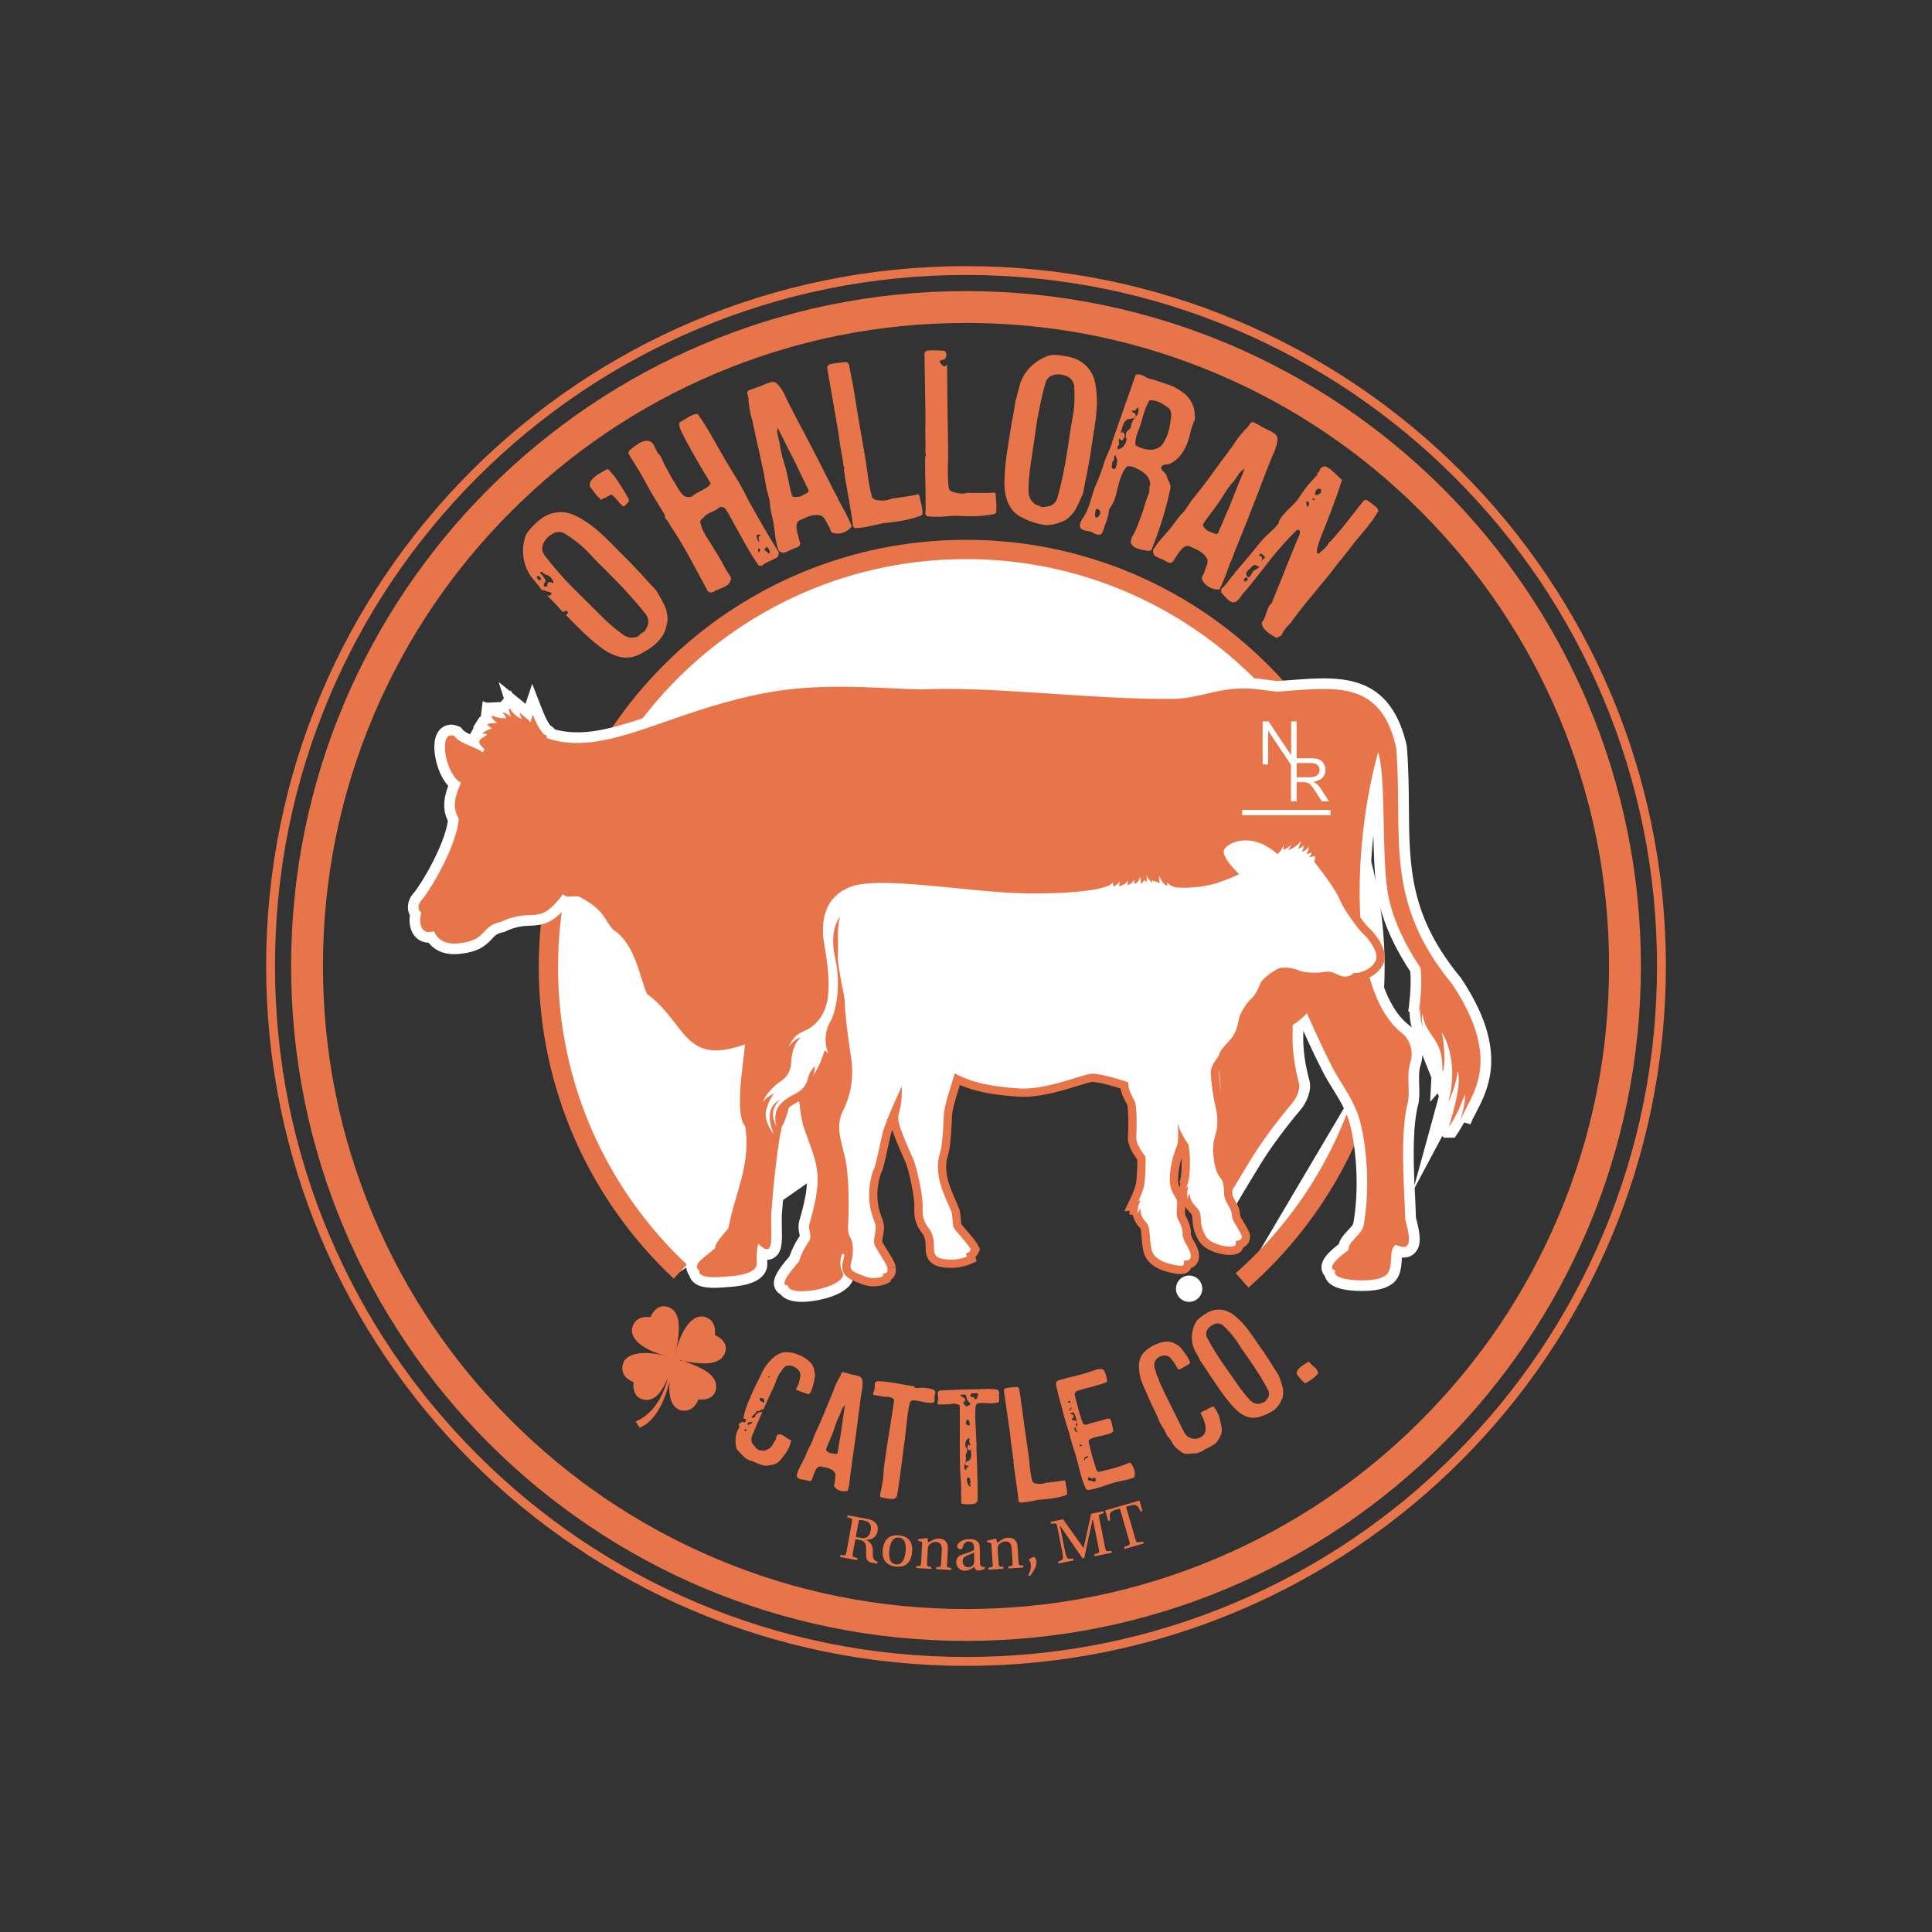 <?xml version="1.0" encoding="UTF-8"?><svg id="Layer_1" xmlns="http://www.w3.org/2000/svg" viewBox="0 0 800 800"><rect x="0" y="0" width="800" height="800" fill="#333333" stroke="none"/><defs><style>.cls-1{fill:#e87549;}.cls-2,.cls-3,.cls-4{fill:#fff;}.cls-5{fill:#e77549;}.cls-3{stroke:#e77549;stroke-width:7.99px;}.cls-3,.cls-4{stroke-miterlimit:10;}.cls-4{stroke:#fff;stroke-width:.86px;}</style></defs><path class="cls-5" d="M400,133.72c35.95,0,70.82,7.04,103.64,20.92,31.71,13.41,60.18,32.61,84.64,57.07,24.46,24.46,43.66,52.94,57.07,84.64,13.88,32.82,20.92,67.69,20.92,103.64s-7.04,70.82-20.92,103.64c-13.41,31.71-32.61,60.18-57.07,84.64-24.46,24.46-52.94,43.66-84.64,57.07-32.82,13.88-67.69,20.92-103.64,20.92s-70.82-7.04-103.64-20.92c-31.71-13.41-60.18-32.61-84.64-57.07-24.46-24.46-43.66-52.94-57.07-84.64-13.88-32.82-20.92-67.69-20.92-103.64s7.04-70.82,20.92-103.64c13.41-31.71,32.61-60.18,57.07-84.64,24.46-24.46,52.94-43.66,84.64-57.07,32.82-13.88,67.69-20.92,103.64-20.92m0-13.18c-154.34,0-279.46,125.12-279.46,279.46s125.12,279.46,279.46,279.46,279.46-125.12,279.46-279.46S554.34,120.54,400,120.54h0Z"/><path class="cls-5" d="M400,113.86c38.63,0,76.1,7.56,111.38,22.48,34.07,14.41,64.67,35.04,90.95,61.32,26.28,26.28,46.91,56.88,61.32,90.95,14.92,35.27,22.48,72.75,22.48,111.38s-7.56,76.1-22.48,111.38c-14.41,34.07-35.04,64.67-61.32,90.95-26.28,26.28-56.88,46.91-90.95,61.32-35.27,14.92-72.75,22.48-111.38,22.48s-76.1-7.56-111.38-22.48c-34.07-14.41-64.67-35.04-90.95-61.32-26.28-26.28-46.91-56.88-61.32-90.95-14.92-35.27-22.48-72.75-22.48-111.38s7.56-76.1,22.48-111.38c14.41-34.07,35.04-64.67,61.32-90.95,26.28-26.28,56.88-46.91,90.95-61.32,35.27-14.92,72.75-22.48,111.38-22.48m0-3.66c-160.05,0-289.8,129.75-289.8,289.8s129.75,289.8,289.8,289.8,289.8-129.75,289.8-289.8S560.05,110.2,400,110.2h0Z"/><path class="cls-3" d="M568.81,438.06c-8.06,36.33-27.54,68.36-54.49,92.12"/><path class="cls-4" d="M559.33,333.13c8.75,20.69,13.59,43.43,13.59,67.31,0,12.92-1.42,25.51-4.1,37.61"/><path class="cls-3" d="M281.69,526.55c-33.61-31.55-54.61-76.37-54.61-126.11,0-95.5,77.42-172.92,172.92-172.92,71.62,0,133.08,43.55,159.33,105.61"/><g><path class="cls-5" d="M228.22,245.54c-.28-.29-1.07-.51-1.57-.59-.72-.15-1.5-.8-2.22-.52-.21-.36-.57-.72-.85-1.16-1.35-1.67-2.55-3.19-3.97-4.92-2.47-3.98-3.23-7.22-2.97-11.88,.31-2.58,.77-4.88,2.15-6.52,.87-1.14,1.89-2.14,2.91-3.13,2.03-1.99,4.49-3.83,7.73-4.45,5.69-1.17,9.54,1.32,14.11,4.23,3.21,2.26,5.84,4.66,8.55,7.41,2.42,2.47,6.33,6.31,8.75,8.78,2.42,2.47,5.47,5.73,7.82,8.41,1.14,1.16,2.35,2.39,3.34,3.7,1.41,2.6,2.76,4.55,3.8,7.37,.55,2.3,.96,4.46,.22,6.47-.92,6.17-6.42,9.85-11.69,12.46-5.92,2.81-12.14-.19-16.91-4.19-3.49-2.69-7.33-6.47-10.32-9.51l-2.7-2.76,.07-.07c.36-.36,.73-.85,.73-1.14-.07-.07-.07-.22-.14-.29-.43-.44-1.29-.3-1.73,.13l-.14,.14-1.49-1.52c-1.21-1.52-3.98-4.21-5.26-5.51,.57,.29,1.07,.37,1.58-.13l.15-.14c.29-.28,.22-.5,.08-.65Zm-4.53-6.51c-.5-.51-.78-.8-1.29-.3-.22,.36-.08,.65,.21,.94l.57,.58c.29-.28,.43,.29,.65,.08l.07-.07c0-.29,.15-.86-.2-1.22Zm4.38,.12c-.36-.36-.71-.73-1.14-.87-1.15-.3-1.93-.81-2.57-1.46-.21-.22-.65,.21-.87,.42,.29,.15,.5,.36,.71,.58,.64,.65,1.13,1.45,1.63,2.24,.57,.87-1.31,1.85-.53,2.65,.21,.22,1,.3,1.15,.16,.29-.28,.16-1.29,.52-1.65,.51-.5,1.58,.16,2.22,.24,0-.86-.49-1.66-1.13-2.31Zm26.5,.76c-1.85-1.89-5.12-5.22-7.04-7.04-1.49-1.52-2.98-3.19-4.41-4.64-2.7-2.76-6.2-5.45-9.62-7.49-1.36-.66-3.3-.61-4.6,.24-.72,.42-1.45,.85-2.17,1.56-2.11,2.06-3.14,5.07-1.08,7.6,3.47,4.56,7.31,8.91,11.22,12.9,1.21,1.23,3.91,3.85,5.12,5.08,4.84,4.65,9.95,10.44,15.8,14.52,1.35,1.09,3.15,1.61,4.73,1.34,.86-.14,1.66-.34,2.02-.7,.15-.14,.22-.36,.29-.43,.73-.71,1.66-1.06,2.24-1.63,.44-.86,.95-1.64,1.25-2.65,.38-1.65-.11-3.45-1.25-4.61-3.76-4.85-8.38-9.85-12.5-14.06Z"/><path class="cls-5" d="M253.69,196.41c.2,.1,.45,.43,.75,.83,1.65,2.19,4.9,7.5,5.35,8.44,.43,.57,.98,1.81,.25,2.36-.53,.65-1.11,1.22-1.68,1.65-.65,.49-4.63-5.29-5.34-4.88-1.2,.78-2.66,1.37-4.06,2.04-.16,.12-.3,.1-.43-.06s-.16-.39-.22-.47c-.92-.71-1.59-1.6-2.32-2.57-.55-.73-1.1-1.46-1.65-2.19-.18-.75-.21-1.62,.24-2.22,.57-.94,1.32-1.63,2.21-2.3,1.3-.98,2.86-1.78,4.28-2.59,.97-.73,1.73,1.11,2.63,1.96Z"/><path class="cls-5" d="M301.87,213.06c-.45-.79-.86-1.5-1.4-2.24-.59-.83-1.84-1.17-2.63-.72-.09,.05-.21,.24-.3,.29-.3,.29-.74,.54-1.19,.79-.97,.55-2.04,.93-3.1,1.53-.79,.45-1.54,.99-2.13,1.8-.62,.35-1.17,1.02-1.15,1.47,.31,2.39,1.37,4.25,2.53,6.28,2.19,3.43,4.33,6.77,6.29,10.21,.7,1.24,1.27,2.43,1.92,3.58,.4,.71,1.08,1.49,1.54,2.28,.4,.71,.67,1.37,.25,2.08-.35,1.02-1,1.74-2.06,2.34-1.41,.81-3.34,1.32-4.93,2.23l-.53,.3c-.26,.15-1.64,0-1.94-.53-3.13-5.7-6.04-11.41-9.21-16.97-1.96-3.44-3.96-6.75-6.14-9.95-.65-1.15-1.36-2.38-2.23-3.29-.2-.35-.01-1.05-.26-1.49-2.05-3.39-4.24-6.82-6.2-10.26-1.21-2.12-2.33-4.29-3.48-6.32-1.66-2.91-3.49-5.5-5.2-8.5-.35-.62,.37-1.61,.72-1.81,1.22-.93,2.4-1.95,3.63-2.66,1.15-.65,2.31-1.08,3.68-.93,1.1,.08,1.81,.72,2.37,1.69,.45,.79,.83,1.87,1.33,2.75l.3,.53c.53,.52,.97,1.08,1.32,1.7,.65,1.15,1.09,2.53,1.8,3.77,.86,1.5,1.67,3.14,2.58,4.73,.45,.79,.91,1.59,1.4,2.24l1.06,1.85c.75,1.32,1.65,2.69,2.83,3.53,.81,.59,2.36,.65,3.5,0,.18-.1,.3-.29,.48-.39,.39-.34,.83-.59,1.27-.84,1.06-.6,2.17-1.12,3.23-1.72,.97-.55,1.89-1.2,2.47-2.23-2-3.3-4-6.61-5.91-9.96-1.96-3.44-3.87-6.8-5.61-10.25-.77-1.55-1.72-3.23-1.46-5.02l.79-.45c1.15-.65,2.16-1.35,3.22-1.95,1.15-.65,2.26-1.17,3.58-1.11,2.06,2.8,3.86,5.75,5.57,8.75l5.13,9c2.26,3.97,4.79,7.79,7.06,11.76,1.16,2.03,2.23,4.11,3.21,6.24,4.33,7.59,8.01,14.26,12.54,21.38,.2,.35-.1,1.46-.3,1.93-.3,.29-.66,.49-1.01,.69-1.32,.75-2.89,1.29-4.21,2.05-.62,.35-1.1,.74-1.67,1.18-.3-.53-.86,.14-1.11-.3-1.77-2.5-3.32-5.01-4.78-7.56-1.71-3-3.28-5.96-4.94-8.88-.85-1.5-1.67-3.14-2.53-4.64Zm11.86,10.55c.15,.27,.3,.53,.68,.78-.13-.63-.25-1.26-.29-1.94,.06-.5,.92-.64,.77-.91-.1-.18-.88-.32-1.41-.01-.18,.1-.26,.15-.25,.38,.16,.49,.15,1.08,.5,1.7Zm.22,4.9q.05,.09,.19,.13l.35-.2c.08-.28,.33-.65,.13-1.01-.25-.44-.52-.29-.78-.14q.15,.26,.07,.54c.01,.23-.06,.5,.04,.68Zm4.35-1.19c-.3-.53-.64-.92-1.08-.67-.26,.15-.73,.77-.53,1.12,.25,.44,1.04,.81,1.62,1.41q.05,.09,.14,.04c.18-.1,.24-.6,.28-.74-.02-.45-.23-.81-.43-1.16Z"/><path class="cls-5" d="M311.71,174.8c-.82-2.62-1.38-5.12-1.66-8.03-.18-.8,0-1.83-.31-2.69-.34-.96-.64-1.82,.4-2.51,.42-.04,.67-.24,1.05-.37,1.15-.41,2.39-.85,3.54-1.25,.48-.17,.96-.34,1.4-.6,.99-.56,2.01-.71,3.16-1.12,.19-.07,.29-.1,.51-.07,.74-.05,1.48,.23,1.81,.54,1.15,1.1,2.23,2.66,2.97,4.12,3.54,7.58,7.53,14.58,11.4,22.15,2.93,5.54,5.93,11.59,8.47,16.62,.97,2.13,2.12,3.56,2.87,5.67,1.76,3.15,4.12,7.38,5.4,10.7-.88,1.17-2.24,2.19-3.71,2.61-1.44,.51-2.95,.5-4.31,.02-1-.4-.88-2.17-1.66-2.86-.76-1.24-1.74-4.02-3.36-4.31-1.55-.42-3.05-.1-4.62,.34-1.34,.47-2.71,1.17-4.02,1.75-.86,.31-1.26,1.63-1.27,2.5,.14,2.21,.95,4.51,1.5,6.69,.47,1.34-1.02,1.98-2.11,2.26-1.25,.44-2.68,1.27-3.92,1.71-.38,.14-.67,.24-.99,.24-.58-.12-1.42-.36-1.88-1.06-.1-.29-.2-.57-.31-.86-1.09-3.39-1.15-6.92-1.77-10.47-.46-2.21-.98-4.29-1.37-6.63-.03-3.44-1.46-6.27-1.91-9.67-1.06-6.95-3.51-16.32-4.79-22.98-.37-.73-.25-1.63-.53-2.4Zm19.52,30.81c1.12-.5,2.29-1.13,3.38-1.73,.12-.26,.28-.74,.17-1.03-.07-.19-.1-.29-.23-.35-.24-.67-.73-1.14-.87-1.85-1.27-2.68-2.6-5.22-3.78-7.93-2.73-5.28-5.3-10.41-7.9-15.63-.53,2.45,.53,4.55,.9,6.79,.34,2.79,1,5.25,1.78,7.77,1.43,4.34,1.93,8.8,3.1,13.02,.1,.29,.17,.48,.27,.77,.94,.53,2.1,.44,3.18,.17Z"/><path class="cls-5" d="M352.92,158.05c.92,4.69,1.52,9.33,2.35,14.13l3.06,17.61c.64,3.7,.95,7.26,1.58,10.86,.31,1.8,.73,3.59,1.24,5.35,.39,.45,.99,.96,1.63,1.06,1.47,.16,2.84,.33,4.34,.07,.6-.1,1.18-.31,1.77-.51,.18-.13,.38-.17,.58-.2,.5-.09,1.02-.07,1.32-.13,2.1-.37,4.02-.6,6.02-.94,1-.17,2-.35,2.99-.62,.7-.12,.89,.36,.96,.76l.04,.2c.28,1.6,.72,2.97,1,4.57,.09,.5,.17,1,.18,1.62,.14,.8,.09,1.12-.46,1.52-2.8,1.11-5.57,1.79-8.37,2.28-2.5,.44-4.92,.75-7.36,.97-2.5,.44-4.95,1.17-7.66,1.64-1.3,.23-2.62,.35-4.06,.4-.44-.13-.84-.68-.86-.78-.32-3.04-.83-5.94-1.33-8.84l-1.43-8.21c-.37-2.1-.73-4.2-1-6.32,.15-.33,.18-.75,.13-1.05-.04-.2-.05-.3-.15-.28-.15-.28-.2-.58-.26-.88-.09-.5-.09-1.12-.16-1.52l-1.17-6.71c-.46-3.84-1.12-7.64-1.79-11.44l-3.53-20.32c-.09-.5,.43-1.1,.79-1.38,.68-.22,1.38-.34,2.08-.47,1.6-.28,3.32-.47,5.16-.59,.33,.15,.62,.61,1.01,1.06l1.34,7.09Z"/><path class="cls-5" d="M391.04,151.68c.41,0,.81-.32,1.11-.73l.04,2.74c.08,4.77,.05,9.45,.13,14.32l.29,17.88c.06,3.76-.19,7.32-.13,10.97,.03,1.83,.16,3.65,.39,5.48,.31,.5,.83,1.1,1.44,1.3,1.43,.38,2.76,.77,4.28,.74,.61,0,1.22-.12,1.83-.23,.2-.1,.41-.11,.61-.11,.51,0,1.02,.09,1.32,.08,2.13-.03,4.07,.04,6.1,0,1.02-.02,2.03-.03,3.05-.15,.71-.01,.82,.49,.83,.9v.2c.03,1.62,.26,3.04,.28,4.67,0,.51,.02,1.02-.08,1.63,.01,.81-.08,1.12-.69,1.43-2.94,.66-5.78,.91-8.62,.95-2.54,.04-4.98-.02-7.42-.18-2.54,.04-5.07,.39-7.82,.43-1.32,.02-2.64-.06-4.07-.24-.41-.2-.72-.8-.73-.9,.15-3.05,.11-6,.06-8.94l-.14-8.33c-.03-2.13-.07-4.27,0-6.4,.2-.31,.29-.72,.29-1.02,0-.2,0-.3-.11-.3-.11-.3-.11-.61-.12-.91,0-.51,.08-1.12,.08-1.52l-.11-6.8c.14-3.86,.08-7.72,.01-11.58l-.33-20.62c0-.51,.59-1.03,1-1.24,.71-.11,1.42-.12,2.13-.14,1.62-.03,3.35,.05,5.19,.22,.31,.2,.52,.7,.83,1.21-.29,.82-.17,1.83-.28,1.83-.2,0-.4,.11-.5,.41-.3,.31-1.82,.33-1.92,.64,0,.1-.1,.31-.09,.41,0,.51,1.35,1.91,1.56,1.9h.3Z"/><path class="cls-5" d="M420.46,166.04c.17-.39,.25-.89,.43-1.37,.54-2.07,1.04-3.95,1.6-6.12,1.73-4.35,3.88-6.89,7.79-9.45,2.26-1.28,4.38-2.28,6.52-2.14,1.44,.02,2.84,.25,4.25,.48,2.81,.45,5.75,1.33,8.17,3.57,4.32,3.88,4.61,8.46,4.98,13.86,.09,3.92-.27,7.47-.88,11.28-.55,3.41-1.32,8.84-1.86,12.25-.55,3.41-1.36,7.81-2.12,11.29-.26,1.6-.53,3.31-.99,4.88-1.25,2.68-2.02,4.92-3.66,7.44-1.53,1.81-3.02,3.43-5.07,4.02-2.12,1-5.2,1.63-7.31,1.3-3.61-.58-6.24-1.52-9.66-3.3-5.78-3.09-7.06-9.88-6.68-16.09,.09-4.41,.84-9.74,1.52-13.95l1.55-9.63c.51-1.87,1.15-6.5,1.44-8.31Zm21.38,21.33c.42-2.61,1.13-7.02,1.45-9.64,.34-2.11,.79-4.3,1.11-6.3,.61-3.81,.67-8.02,.38-11.98-.38-1.5-1.37-3-2.83-3.54-.77-.33-1.54-.66-2.44-.8-2.81-.45-5.84,.5-6.66,3.66-1.47,5.32-2.69,10.99-3.58,16.5-.27,1.71-.77,5.43-1.01,6.94-.86,6.65-2.49,14.21-2.36,21.12-.07,1.74,.67,3.5,1.73,4.6,.62,.61,1.16,1.11,1.66,1.19,1,.16,1.98,1.14,3.06,.8,.95-.16,1.79-.23,2.87-.57,1.35-.71,2.51-2.17,2.77-3.77,1.64-5.7,2.92-12.39,3.85-18.21Z"/><path class="cls-5" d="M484.65,202.24c-1.35,6.31-3.09,12.48-5.21,18.52-.81,2.3-1.74,4.66-2.65,6.93-.17,.48-.84,.24-1.23,.43-1.51-.31-3.08-.43-4.42-.91-1.05-.37-1.95-.9-2.57-1.87-.54-.62-.36-1.42-.06-2.28l.27-.77c1.45-2.29,2.22-4.5,3-6.7,.27-.77,.6-1.4,.84-2.08,.81-2.3,1.39-4.57,2.16-6.78,.34-.96,.64-1.82,1.07-2.75,.24-.67-.04-1.74,.14-2.54,.27-.77,.38-1.38,.13-2.21-.98-3.04-3.63-4.39-6.31-5.66-1.25-.44-3.07-1.08-3.76,.29-.98,1.27-1.58,2.67-2.12,4.21-.98,2.78-1.41,5.86-2.38,8.64-.27,.77-.6,1.4-.96,2.14-.62,.86-1.05,1.46-1.35,2.32-.23,2.18-.9,4.1-1.57,6.02l-1.18,3.35c-.17,.48-.85,.89-1.27,.85-.45,.06-.87,.02-1.25-.12-.86-.3-1.53-.86-2.3-1.13-1.12-.18-2.44-.42-3.39-.76-1.18-.63-1.29-1.85-.88-3,.27-.77,.73-1.47,1.16-2.07,.99-1.59,1.75-3.15,2.36-4.88,.77-2.21,1.32-4.38,2.09-6.59l.47-1.34c1.33-2.87,2.31-5.65,3.31-8.53,.2-.58,.31-1.18,.51-1.76,.81-2.3,2-4.47,2.84-6.86,.2-.58,.4-1.15,.51-1.76l9.62-27.42c.84-.24,1.67-.17,2.44,.1,1.05,.37,2.07,1.16,3.12,1.53,.48,.17,.9,.21,1.31,.25,2.2,.77,4.44,1.45,6.55,2.19,.86,.3,1.73,.61,2.55,1,1.24,.76,2.52,1.42,3.53,2.21,.7,.46,1.33,1.11,1.81,1.6,1.93,2.18,2.95,4.48,3.07,6.89,.01,1.19,.35,2.06,.02,3.02-.07,.19-.13,.38-.3,.54l-1.18,3.35c-.35,1.6-.69,3.2-1.26,4.83-1.34,3.83-3.55,7.37-7.21,9.2-1.42,.68-3.41,.2-3.88,1.55-.28,1.41,2.02,2.22,2.32,3.83,.42,1.87,1.84,3.34,1.5,4.94Zm-30.11,8.49c-.48-.17-.71,.18-.84,.56-.24,.67-.52,2.72,.15,2.96,.67,.24,1.42-.68,1.66-1.36,.07-.19,.17-.48,.14-.7,0-.32-.53-1.26-1.1-1.46Zm.7-3.52c.07-.19-.16-.16-.06-.45,.03,.23,0,.32,.06,.45Zm6.16-18.18c-.13,.38-.05,1.06-.18,1.44-.07,.19-.1,.29-.23,.35-.29,.22-.43,.6-.53,.89,.28,.42-.18,1.12-.19,1.76,.09,.35,.44,.59,.73,.69,.38,.13,.74,.04,.81-.15,.2-.25,.3-.54,.36-.73,.3-.86,.28-1.73,.49-2.63-.12-.58-.62-1.3-.67-2.07-.32,0-.48,.15-.58,.44Zm3.61-13.05c-.4,1.15-.62,2.37-.99,3.42,.39-.19,.71-.5,.91-.44,.6,.43,.98,1.2,.74,1.88-.03,.1-.2,.25-.23,.35-.17,.48-.47,1.34-1.14,1.11-.48-.17-.6-.75-.69-.78-.16,.16-.2,.25-.26,.45-.24,.67,.2,1.58,0,2.15-.1,.29-.26,.45-.65,.63,.19,.39-.18,1.12,.21,1.26,.1,.03,.19,.07,.32,0,1.68-.49,2.5-1.6,3-3.04,.1-.29,.14-.7,.27-1.09,.1-.29-.5-.71-.4-1,.17-.48,.08-1.16,.25-1.63,.07-.19,.1-.29,.26-.45,.24-.67,1.33-1.04,1.54-1.61l.07-.19c.11-.61,.21-1.22,.41-1.79,.34-.96,.86-1.85,1.75-2.83,.33-.32,.72-.82,.92-1.4,.24-.67,.31-1.5-.16-2.32-.42,.28-.69,1.05-1.24,1.39-.26,.12-1.12-.18-1.22,.11q-.03,.1,.03,.23c.06,.45,1.82,.64,1.52,1.5,.03,.23-.04,.42-.07,.51-.44,1.25-2.55,.83-3.36,1.3-.91,.44-1.43,1.33-1.77,2.29Zm18.55,3.6c.61-1.73,.92-3.55,1.18-5.51,.32-1.83,.55-4.33-1.14-5.35-1.3-.89-2.76-1.94-4.39-2.51-1.05-.37-2.18-.55-3.3-.41-.86,1.53-1.53,3.12-2.06,4.66-.44,1.25-.78,2.53-1.12,3.81-.17,.48-.24,.99-.44,1.57-.34,.96-.8,1.98-1.17,3.03-.61,1.73-1.12,3.48-.95,5.48,.8,.49,1.72,.93,2.68,1.26,2.88,1.01,6.12,.96,8.34-1.38,.96-1.5,1.81-3.02,2.39-4.65Z"/><path class="cls-5" d="M510.33,184.79c1.43-2.34,2.94-4.41,4.95-6.54,.49-.66,1.38-1.21,1.82-2.01,.5-.89,.94-1.68,2.16-1.35,.3,.29,.62,.35,.97,.55,1.06,.6,2.22,1.24,3.28,1.84,.44,.25,.89,.5,1.38,.66,1.07,.37,1.86,1.04,2.92,1.64,.18,.1,.27,.15,.39,.34,.52,.52,.81,1.27,.78,1.72-.07,1.59-.52,3.43-1.14,4.95-3.36,7.66-5.99,15.27-9.14,23.17-2.23,5.85-4.8,12.1-6.91,17.32-.96,2.14-1.28,3.94-2.37,5.89-1.21,3.4-2.83,7.96-4.48,11.11-1.46,.11-3.13-.24-4.41-1.07-1.33-.74-2.32-1.88-2.85-3.23-.36-1.02,1.05-2.09,1.06-3.13,.43-1.39,1.87-3.96,1.02-5.36-.71-1.44-1.94-2.37-3.3-3.25-1.24-.69-2.67-1.26-3.96-1.87-.8-.45-2.05,.13-2.72,.69-1.57,1.56-2.77,3.69-4.03,5.54-.7,1.24-2.16,.54-3.09-.1-1.15-.65-2.72-1.17-3.87-1.82-.36-.2-.62-.35-.84-.58-.29-.51-.67-1.3-.45-2.11,.15-.27,.3-.53,.45-.8,1.83-3.05,4.44-5.43,6.71-8.23,1.36-1.8,2.58-3.56,4.07-5.4,2.56-2.29,3.75-5.24,6.01-7.81,4.53-5.38,9.95-13.4,14.12-18.76,.31-.76,1.06-1.27,1.46-1.98Zm-10.28,34.99c1.11,.51,2.37,.98,3.53,1.39,.28-.08,.74-.28,.89-.55,.1-.18,.15-.27,.11-.4,.35-.62,.38-1.3,.82-1.87,1.17-2.72,2.21-5.4,3.47-8.07,2.17-5.54,4.33-10.85,6.54-16.25-2.19,1.22-3.07,3.4-4.52,5.15-1.87,2.09-3.29,4.21-4.67,6.47-2.32,3.94-5.34,7.25-7.74,10.91-.15,.27-.25,.44-.4,.71,.22,1.06,1.05,1.87,1.98,2.5Z"/><path class="cls-5" d="M530.8,262.53c-.13,.16-.26,.32-.08,.59-.91,.31-1.61,1.18-2.51,.84-1.15-.67-2.46-1.48-3.49-2.31-1.18-.96-2.1-2.09-2.27-3.81,1.6-1.97,1.84-4.52,3.1-7.04,.26-.32,.59-.57,.85-.88,.13-.16,.26-.32,.37-.62,1.99-5.19,4.21-10.19,6.14-15.3,1.79-4.3,3.13-8.05,5.02-12.15,.4-.98,.44-1.35,.19-2.33l-.08-.06c-.24-.19-.86,.09-1.14,.12-3.67,3.56-7.03,7.37-10.17,11.24-3.01,3.71-5.8,7.46-8.68,11.01-1.09,1.34-2.11,2.6-3.22,3.8-.45,.55-1.01,1.4-1.65,2.19-.26,.32-.58,.71-.91,.96-1.12,1.06-2.38,.68-3.57-.28-1.1-.9-2.27-2.36-3.17-3.35,0,0,.32-.39,.28-.82l-.32-.26c.86-.74,1.71-1.62,2.41-2.49,.77-.95,1.39-1.88,2.1-2.75,.26-.32,.66-.65,.98-1.04,.32-.39,.56-.85,.66-1.3,.22,.05,.43-.04,.56-.2s.18-.38,.24-.46c3.29-3.74,6.37-7.52,9.57-11.46,2.05-2.52,4.74-4.39,6.79-6.92l.58-.71c.26-.32,.23-1.25,.62-1.72s.75-1.09,1.14-1.56c1.66-2.05,3.79-3.86,5.67-5.86,.77-.95,1.24-2.01,2.07-3.03,.82-1.17,1.63-2.34,2.53-3.44,.96-1.18,1.94-2.22,2.91-3.26,.19-.24,.59-.57,.85-.88,.32-.39,.5-.77,.28-1.47,.24,.19,.67,.15,.67,.15,.08-.59,.37-1.27,.69-1.66,.58-.71,1.34-1.01,2.01-.86,.9,.34,1.75,.9,2.54,1.54,1.5,1.22,2.82,2.81,4.32,4.03-2.6,8.36-5.88,16.43-9.08,24.56-.55,1.65-1.29,3.53-1.31,5.48,.08,.06,.25,.33,.41,.46,.16,.13,.3,.11,.43-.04,1.12-1.05,2.33-1.9,3.29-3.09,.45-.55,.82-1.17,1.11-1.85,.24,.19,.44,.1,.57-.06,.06-.08,.05-.22,.05-.22,1.62-1.83,3.23-3.66,4.7-5.47,3.01-3.71,5.8-7.46,8.81-11.17,.19-.24,.76-.3,1.27-.28,1.47,.93,2.81,2.02,4.15,3.11,.19,.41,.79,1.29,.66,1.45-1.4,2.53-3.18,4.88-5.03,7.17-1.6,1.97-3.34,3.96-5.01,6.01-3.09,4.29-6.72,8.28-9.82,12.57l-1.86,2.29c-2.82,3.47-5.65,6.8-8.47,10.27-1.79,2.21-3.57,4.56-5.35,6.91-.19,.24-.31,.54-.56,.85-.7,.87-1.57,1.61-2.27,2.47-.51,.63-.95,1.33-1.3,2.08l-.26,.32Zm-15.72-22.71c-.13,.16-.11,.3,.04,.43,.24,.19,.11,.35,.27,.48,.38,.18,.65,0,.84-.23,.19-.24,.3-.54,.56-.85l-.47-.38c-.16-.13-.32-.26-.52-.16-.19,.24-.53,.49-.72,.72Zm1.45-3.4c-.32,.39-.62,.93-.49,1.57,.11,.35,.36,.69,.6,.88,.39,.32,.79,0,1.05-.33,.51-.63,.79-1.45,1.3-2.08,.13-.16,.26-.32,.46-.41,.91-.31,1.51-.73,2.09-1.44-.71,.07-1.06-.47-1.58-.63-.59-.08-1.14,.12-1.53,.59-.51,.63-1.33,1.15-1.9,1.86Zm7.21-5.66l-.02-.14c-.11-.35-.34-.54-.5-.67-.39-.32-.92-.48-1.31-.8-.19,.24-.64,.79-.4,.98,.37,.03,.6,.23,.76,.35,.55,.45,.28,1.27-.01,1.95,.51-.63,1.02-1.26,1.71-1.62q-.14,.01-.22-.05Zm.22,.05q.14-.01,.21-.09c-.06,.08-.14,.01-.21,.09Zm17.09-23.15c-.26,.32-.07,1.38,.04,1.73,.08,.06,.17,.27,.33,.4,.08,.06,.16,.13,.29-.03l-.03-.29c.58-.71,.44-1.35,.04-1.67l-.16-.13c-.3-.11-.44-.1-.51-.02Zm3.4-.64c.13-.16-.65-.66-.8-.78l-.32,.39,.55,.45c.16,.13,.51,.02,.57-.06Zm.65-4.18c-.32,.39-.53,1.14-.68,1.8l.47,.38c.86-.09,1.54-.45,1.93-.92,.45-.55,.29-1.33-.02-1.59-.32-.26-.89-.2-1.37,.07-.06,.08-.21,.09-.33,.25Z"/></g><g><path class="cls-5" d="M353.14,643.19c-.25,1.38-.18,1.44,1.93,1.99l-.15,.82-7.09-1.28,.15-.82c2.2,.23,2.26,.19,2.51-1.19l2.26-12.46c.25-1.38,.21-1.44-1.94-1.96l.15-.85,7.7,1.39c4.31,.78,5.16,2.9,4.73,5.26-.43,2.38-2.38,3.5-4.79,3.53v.05c2.52,1.11,2.93,3.07,2.82,5.32-.07,1.76,.09,3.13,1.98,3.69l-.15,.82-2.09-.38c-1.53-.28-2.41-1.01-2.49-2.69-.05-1.21,0-3.2-.05-3.94-.12-1.88-1.25-2.58-2.82-2.86l-1.61-.29-1.06,5.85Zm1.23-6.77l1.88,.34c2.43,.44,3.81-.38,4.28-2.94,.6-3.31-1.42-3.95-3.24-4.28-1.61-.29-1.65-.11-1.84,.95l-1.07,5.93Z"/><path class="cls-5" d="M377.67,642.94c-.47,4.06-2.73,6.23-6.82,5.76-4.03-.47-5.76-3.1-5.29-7.16,.47-4.09,2.76-6.26,6.82-5.79s5.76,3.1,5.29,7.19Zm-6.71,4.82c2.3,.27,3.61-1.69,4.01-5.14,.4-3.47-.42-5.68-2.72-5.94-2.27-.26-3.58,1.7-3.99,5.19-.4,3.42,.43,5.62,2.7,5.89Z"/><path class="cls-5" d="M392.13,647.68c-.07,1.29,.04,1.35,1.78,1.57l-.04,.83-6.2-.33,.04-.83c1.78-.04,1.89-.06,1.96-1.35l.31-5.85c.12-2.17-.75-3.16-2.44-3.25-1.34-.07-2.49,.68-3.05,1.64-.23,.36-.28,.74-.31,1.36l-.31,5.8c-.07,1.29,.06,1.32,1.78,1.55l-.04,.83-6.2-.33,.04-.83c1.81-.04,1.89-.09,1.96-1.38l.41-7.7c.05-.91-.1-1.08-.75-1.2l-.88-.18,.04-.73,3.82-.44,.25,1.9c1.61-.91,2.81-1.76,4.67-1.67,2.34,.12,3.66,1.67,3.52,4.22l-.34,6.36Z"/><path class="cls-5" d="M405.78,646.65c.03,1.59,.44,2.01,.89,2.11,.24,.08,.65,.07,1-.02l.12,.8c-.61,.41-1.71,.75-2.68,.77-.89,.01-1.35-.46-1.69-1.48-.8,.55-2.15,1.54-3.71,1.57-2.42,.04-3.71-1.63-3.74-3.52-.02-1.21,.52-2.54,2.32-3.13,1.98-.65,4.42-1.34,5.05-2.02v-.86c-.05-1.99-1.08-2.59-2.29-2.57-1.02,.02-1.9,.57-2.43,2.46-.13,.43-.31,.73-.85,.74s-1.43-.35-1.44-1.19c-.02-1.4,2.02-2.94,4.93-2.99,3.84-.06,4.42,1.92,4.44,3.4l.1,5.92Zm-2.43-3.81c-.56,.36-1.87,.86-2.86,1.26-1.36,.56-1.89,1.19-1.87,2.37,.02,1.48,.82,2.54,2.35,2.52,.97-.02,2.46-.55,2.43-2.54l-.06-3.6Z"/><path class="cls-5" d="M421.76,646.87c.08,1.29,.19,1.33,1.95,1.36l.05,.83-6.2,.4-.05-.83c1.76-.25,1.87-.28,1.79-1.57l-.38-5.85c-.14-2.17-1.11-3.05-2.8-2.94-1.34,.09-2.39,.96-2.84,1.99-.19,.39-.19,.77-.15,1.38l.38,5.79c.08,1.29,.22,1.31,1.95,1.33l.05,.83-6.2,.4-.05-.83c1.79-.25,1.87-.31,1.78-1.6l-.5-7.7c-.06-.91-.23-1.06-.88-1.1l-.89-.08-.05-.72,3.74-.89,.47,1.85c1.49-1.09,2.59-2.08,4.44-2.2,2.33-.15,3.83,1.23,3.99,3.78l.41,6.36Z"/><path class="cls-5" d="M426.79,647.48c-.05-.46-.43-1.22-.73-1.68,.29-.33,1.5-1.11,2.18-1.08,.47,.35,.88,1.09,.94,1.6,.23,2.08-1.14,4.29-2.76,6.34l-.67-.39c.91-1.56,1.25-2.87,1.04-4.79Z"/><path class="cls-5" d="M438.36,647.39l-.16-.82c1.27-.37,2.01-.62,1.96-1.71-.06-.84-.2-1.8-.47-3.17l-1.92-9.59c-.27-1.37-.34-1.41-2.53-1.11l-.17-.84,5.14-1.03c2.66,3.82,5.72,8.01,8.45,11.9h.05c.83-3.8,2.41-10.86,3.1-14.23l5.09-1.02,.16,.82c-2.11,.56-2.18,.63-1.9,2.03l2.49,12.41c.27,1.37,.36,1.41,2.53,1.14l.16,.82-7.07,1.42-.16-.82c2.13-.59,2.2-.66,1.92-2.03l-2.51-12.52-.08,.02c-.92,4.19-2.87,13.08-3.48,16.05l-.71,.14c-2.06-3.01-7.01-10.19-9.31-13.48h-.05s1.94,9.71,1.94,9.71c.27,1.37,.52,2.31,.79,3.1,.37,1.02,1.12,.95,2.76,.76l.16,.82-6.2,1.25Z"/><path class="cls-5" d="M470.21,637.52c.31,1.08,.47,1.35,1.9,1.05l1.24-.27,.23,.8-7.91,2.29-.23-.8,1.22-.44c1.35-.47,1.3-.82,.99-1.88l-3.94-13.61-1.39,.4c-2.79,.81-3.06,1.53-2.58,4.44l-.85,.25-1.25-4.31,14.18-4.1,1.25,4.31-.83,.24c-1.15-2.72-1.74-3.19-4.55-2.38l-1.42,.41,3.94,13.61Z"/></g><g><path class="cls-1" d="M332.06,536.87c-4.55,0-6.57-1.31-7.44-2.68-1.05-.38-1.52-1.17-1.7-1.57-.82-1.83-.11-4.47,5.94-11.33,.94-2.97,2.27-5.63,4.28-8.56,.31-.46,.28-.88,.01-2.22-.25-1.2-.55-2.7-.07-4.42,5.22-17.88,3.62-22.25-.65-33.93-.61-1.67-1.28-3.48-1.98-5.49l-.04-.11-.03-.11c-.65-2.72-1.05-5.5-1.41-8.22-.69,3.21-1.7,6.44-3.35,9.51-1.96,10.94-3.35,24.85-3.96,33.51-.23,2.2-.18,4.72-.12,7.15,.11,4.8,.18,8.26-1.55,10.04-.66,.67-1.51,1.03-2.45,1.03-.63,0-1.27-.16-1.96-.49-.09,1.27-.14,2.72-.06,4.02,.38,6.83-10.71,7.54-15.45,7.84-.35,.02-.66,.04-.91,.06-1.26,.1-2.42,.15-3.46,.15-3.8,0-6.14-.66-7.39-2.08-.47-.53-.76-1.14-.86-1.81-.72-.81-1.09-1.71-1.1-2.7-.02-2.53,2.21-4.32,5.31-6.81,.78-.63,1.58-1.27,2.4-1.97,.58-2.26,2.32-4.31,3.87-6.14,.62-.73,1.21-1.43,1.65-2.05,.79-4.27,2.02-8.48,3.22-12.56,2.53-8.63,5.14-17.56,3.7-27.59-3.51-4.92-2.42-16.55-.86-29.06,.12-.97,.23-1.89,.33-2.72-3.55,1.05-6.67,1.56-9.47,1.56-9.38,0-13.87-5.83-18.63-12-2.95-3.83-6.3-8.17-11.27-11.81l-.47-.34-.24-.53c-.78-1.73-1.45-3.9-2.24-6.41-2.13-6.82-4.78-15.32-10.78-19.11l-.22-.14-.18-.19c-1.41-1.46-2.28-2.85-3.12-4.19-1.73-2.76-3.36-5.38-10.3-9.06-.19-.02-.4-.02-.62-.02-.45,0-.9,.03-1.32,.06-.49,.03-.96,.06-1.4,.06-.59,0-1.3-.04-2.03-.28-5.84,7.28-9.28,7.79-14.22,7.97-2.81,.1-5.99,.22-11.03,2.55l-.22,.1-.23,.05c-3.29,.72-4.43,1.93-5.86,3.47-2.09,2.24-4.45,4.77-12.22,5.53-.6,.06-1.2,.09-1.78,.09-5.45,0-8.23-2.76-9.55-4.82-.31,.04-.62,.06-.92,.06-1.83,0-3.42-.8-4.47-2.26-1.54-2.13-1.61-5.06-1.14-7.38-.45-.6-.75-1.32-.86-2.1-.29-2.03,.66-3.92,1.56-4.92,3.5-3.88,13.9-21.43,14.99-31.99-2.88-5.36-1.24-10.41,.45-14.62-4.75-4.05-7-13.57-5.83-18.46,.62-2.6,2.28-4.15,4.46-4.15,.69,0,1.41,.16,2.14,.47l.52,.22,.35,.44c1.27,1.61,3.74,2.63,6.12,3.62,.11,.04,.21,.09,.32,.13,0-.06,0-.11,0-.17,.03-.39,.11-.74,.23-1.05h-.39s1.79-3.2,1.79-3.2c.33-.59,.91-1.12,1.58-1.58l-.67-.5,1.07-1.71c.42-.67,1.02-1.07,1.7-1.31-.17-.51-.24-1.03-.18-1.57l.33-2.71,2.58,.91c.32,.11,.61,.21,.89,.3l-.87-1.49,3.63-.16h.22c.18,0,.35,0,.51,.02,.11-.39,.31-.77,.62-1.12l1.79-2.08-.3-.96,6.1,4.96c.44,.35,1.09,.87,1.78,1.45l1.86-5.54,2.21,5.64c1.51,3.86,2.84,5.9,3.74,6.94,1.04,.42,1.61,1.06,1.88,1.74,3.41,1.02,6.94,1.52,10.74,1.52,10.75,0,22.43-4.06,35.96-8.77,12.03-4.19,25.67-8.93,41.76-11.95,9.2-1.73,19.43-2.56,31.27-2.56,7.58,0,14.73,.33,21.04,.63,5.08,.24,9.46,.44,13.2,.44,2.86-.13,6.08-.19,9.48-.19,13.68,0,29.32,1.04,44.45,2.05,15.39,1.03,31.31,2.09,45.46,2.09,1.95,0,3.87-.02,5.76-.06,4.31-.27,7.8-1.1,11.5-1.97,3.71-.88,7.54-1.79,12.44-2.15,1.24-.09,2.43-.14,3.65-.14,3.72,0,6.83,.43,9.84,.85,1.23,.17,2.46,.34,3.73,.49,1.88-.13,3.73-.27,5.56-.41,4.86-.37,9.45-.72,13.83-.72,13.7,0,27.09,3.16,32.27,26.05l.03,.15v.16c.72,8.69,.78,16.74,.84,24.52,.19,24.71,.36,46.05,21.95,72.25l.07,.09,.06,.09c18.9,28.53,11.12,43.41,5.98,53.25-1.02,1.95-1.9,3.63-2.45,5.18l-2.6-.82c-.74,1.33-1.52,2.62-2.33,3.85l-.65,.98-1.2,.02h-1.1l-.66-.88c-.69-.92-.52-1.49,.11-3.61,.17-.58,.34-1.14,.5-1.7l-6.39,12,5.21-19.02c1.04-3.78,1.46-7.38,1.48-10.65-.07,.1-.14,.2-.22,.29l-4.17,4.77,.32-6.33c.32-6.29-1.15-9.51-2.99-12.35l1.19,10.25-6.14-15.41c-.66-1.66-1.2-4.34-1.22-6.94l-.59-.11c.47-3.28,1.47-11.43,.79-17.66-4.43-6.59-11.8-19.2-13.78-32.66-1.14-7.92-1.34-18.07-1.52-27.88-.12-6.55-.25-12.91-.63-18.31-7.87,36.05-8.19,87.7,11.77,103.42,3.45,2.53,6.1,8.76,4.25,14.32-.88,2.64-.79,5.56-.69,8.64,.07,2.31,.15,4.7-.18,7.12l-.02,.15-.04,.14c-2.86,10.33-2.02,28.09-1.47,39.84,.15,3.19,.28,5.96,.33,8.21,.08,.34,.18,.71,.28,1.12,1.21,4.76,2.06,8.9,.17,11.33-.79,1.02-2,1.59-3.4,1.59-.76,0-1.59-.16-2.51-.49-.28,.81-.35,2.17-.42,3.33-.18,3.17-.41,7.49-4.5,9.29-2.58,1.54-7.77,1.7-9.92,1.7-3.93,0-10.81-.47-12.74-3.65-.27-.45-.44-.93-.5-1.43-.74-.61-1.02-1.34-1.12-1.84-.56-2.66,2.19-5.46,6.86-9.05,.27-2.12,1.91-3.85,3.38-5.41,1.26-1.33,2.57-2.71,2.82-4.04,2.36-12.83,1.74-29.92-1.55-42.53-1.63-5.69-4.47-10.26-7.21-14.68-1.37-2.21-2.67-4.3-3.79-6.49-4.35-8.44-7.51-15.57-9.39-19.83-.02-.05-.05-.1-.07-.16-.91,.8-1.89,1.59-2.99,2.32,0,.42-.01,.87-.03,1.38-.09,3.71-.26,10.63,2.62,21.14,.7,2.55-.77,7.11-3.21,9.95-5.11,5.95-12.98,16.14-18.31,25.27-.91,1.52-1.82,3-2.71,4.48-3.78,6.19-7.35,12.04-10.21,18.48l-1.89,4.26-2.08-4.17c-2.07-4.14-5.31-8.38-9.37-12.26l-1.4-1.34,1.16-1.56c10.56-14.2,13.66-32.12,9.47-54.73-1.29,.1-2.55,.15-3.76,.15-12.09,0-18.29-4.76-23.27-8.59-3.09-2.38-5.53-4.25-8.59-4.25-1.12,0-2.31,.24-3.63,.72l-.13,.05-.14,.03c-15.11,3.43-32.99,5.47-47.81,5.47-6.92,0-13.11-.44-18.39-1.32-8.5-1.41-14.87-3.99-20.49-6.27-6.33-2.57-11.8-4.79-18.79-4.79-.42,0-.85,0-1.28,.03-.01,.17-.02,.36-.04,.55-.44,6.79-1.79,27.43-.35,37.06l.03,.17v.17c-.02,2.91-.75,5.47-1.45,7.95-.65,2.29-1.26,4.46-1.3,6.81-.03,13.22,2.08,31.25,3.35,42.02l.05,.33c.47,3,.91,5.83-.69,7.71-.56,.65-1.59,1.42-3.37,1.42-.38,0-.77-.03-1.19-.1-.15,1-.15,2.3,.38,3.5,.88,1.45,.93,3.07,.12,4.56-2.43,4.5-12.6,6.99-18.71,6.99Z"/><path class="cls-2" d="M348.08,284.37c13.52,0,25.67,1.07,34.24,1.07,3.05-.13,6.21-.19,9.48-.19,27.41,0,61.68,4.14,89.91,4.14,1.96,0,3.9-.02,5.81-.06,9.11-.56,14.54-3.43,24.05-4.13,1.23-.09,2.38-.13,3.48-.13,5.14,0,9.06,.86,13.52,1.35,6.89-.45,13.44-1.14,19.44-1.14,14.37,0,25.51,3.93,30.12,24.34,2.97,36.69-5.58,62.97,23.27,97.99,21.92,33.08,6.83,46.56,3.29,56.48,1.78-6.44,2.06-8.34,1.86-11.01-1.54,4.74-3.92,9.57-6.56,13.56-.01,.02-.02,.02-.02,.02-.22,0,5.81-17.2,3.59-23.14-.32,4.13-2.35,9.98-3.81,12.71,3.89-14.17-.32-25.51-2.83-28.75,.81,2.02,2.02,14.41,.32,16.36,.73-14.25-7.29-14.68-8.24-24.32-.52,2.67-.21,2.76,.15,5.89-.76-1.91-1.29-5.34-.97-7.99-.32,.76-.54,1.39-.71,2.07,.56-3.87,1.54-12.38,.73-18.76-5.95-8.75-12.02-20.56-13.73-32.19-2.47-17.14-.43-45.37-3.77-57.13-9.71,33.67-13.88,97.72,9.84,116.41,3,2.2,4.98,7.53,3.52,11.9-1.71,5.13-.23,10.72-.97,16.16-3.73,13.51-1.41,38.16-1.22,48.91,.79,3.41,3.43,11.56-.75,11.56-.77,0-1.77-.28-3.05-.91-3.92,1.98,.1,11.02-5.39,13.28-1.45,.95-5.11,1.46-8.9,1.46-6,0-12.34-1.28-10.85-4.13-4.6-1.09,3.58-7.03,5.55-8.54-.57-3.32,5.38-6.02,6.16-10.12,2.32-12.61,1.97-29.88-1.58-43.49-2.56-8.92-7.83-15.12-11.18-21.62-5.69-11.04-9.39-19.96-10.69-22.71-1.63,1.65-3.51,3.43-5.95,4.86,.26,2.73-1.08,10.44,2.71,24.29,.45,1.63-.65,5.49-2.75,7.94-5.43,6.32-13.2,16.45-18.54,25.59-4.64,7.73-9.42,15.04-13.03,23.17-2.42-4.85-6.03-9.25-9.81-12.87,13.83-18.61,13.08-40.53,9.49-58.41-1.98,.22-3.82,.32-5.54,.32-19.22,0-22.58-12.84-31.86-12.84-1.32,0-2.76,.26-4.39,.86-13.04,2.96-31.1,5.42-47.32,5.42-6.44,0-12.59-.39-18.03-1.29-17.74-2.93-25.77-11.09-39.64-11.09-1.08,0-2.2,.05-3.36,.15-.1,2.62-2.2,28.48-.49,40-.04,5.2-2.66,9.44-2.75,14.74-.03,13.2,2.04,31.02,3.36,42.31,.55,3.55,1.21,7.01-1.83,7.01-.69,0-1.56-.18-2.67-.57,0,0,0,0,0,0-.1,0-1.71,3.75-.08,7.21,2.85,4.34-9.07,8.31-16.65,8.31-3.25,0-5.71-.73-5.86-2.48-.1,.01-.2,.02-.29,.02-2.09,0-1.45-2.68,4.91-9.81,.83-2.77,2.02-5.34,4.13-8.42,1.58-2.31-.51-4.58,.24-7.29,6.18-21.15,2.98-24.54-2.67-40.73-1.74-7.34-1.7-15.46-3.89-21.14-.93,6.93-1.18,15.09-5.1,22.19-1.91,10.51-3.38,24.49-4.05,34.09-.7,6.56,1.12,16.17-1.93,16.17-.81,0-1.95-.67-3.57-2.25-.45,1.19-.81,5.18-.65,8.1,.28,5.09-11.36,5.35-14.33,5.59-1.25,.1-2.34,.14-3.29,.14-6.79,0-6.1-2.27-6.07-2.65-3.28-2.55,1.46-4.98,6.44-9.35,.31-2.9,3.93-5.96,5.59-8.5,2.38-13.48,9.43-26.1,6.92-41.91-4.82-5.44-.3-28.61-.12-34.01-4.86,1.74-8.75,2.5-11.97,2.5-13.7,0-15.33-13.68-28.61-23.39-2.82-6.3-4.87-20.8-13.85-26.48-4.11-4.25-3.16-8.02-14.33-13.85-.44-.07-.86-.09-1.28-.09-.97,0-1.9,.12-2.73,.12-1.02,0-1.89-.18-2.55-1.01-10.46,13.95-11.91,5.11-25.66,11.45-8.96,1.95-5.37,7.75-17.83,8.96-.55,.06-1.07,.08-1.56,.08-6.25,0-8.04-4.23-8.4-5.18-.78,.29-1.46,.42-2.07,.42-3.6,0-4.31-4.67-3.15-8.14-1.88-1.15-1.16-3.7-.12-4.86,3.89-4.31,14.86-22.99,15.61-33.95-3.22-5.34-.98-10.33,.91-14.94-6.21-3.12-9.12-19.61-4.08-19.61,.38,0,.81,.09,1.28,.3,2.73,3.46,8.57,4.31,11.87,6.74,.3-.7,.58-1.09,.7-1.31-5.16-4.13,.21-4.58,1.07-6.14-.61-.2-.99-.22-1.92-.24,.46-.82,2.59-1.88,3.87-2.19-.85-.67-1.28-1.02-1.94-1.52,.5-.8,2.59-.59,4.19-.77-1.21-.75-2.47-2.02-2.35-3.02,1.92,.68,3.67,1.11,4.95,1.11,.4,0,.76-.04,1.07-.14-.39-1.24-1.43-2.03-1.54-2.21,.04,0,.08,0,.12,0,1.54,0,2.62,1.31,3.42,1.63-.76-1.94-1.08-2.96-.63-3.49,2.12,3.25,4,4.04,5.12,4.46-.67-1.31-.73-1.76-.99-2.6,.65,.53,3.3,2.6,4.73,4.03,.09-1.91,.58-2.22,.86-3.06,.57,1.46,2.17,5.4,4.29,7.77,.58,.65,1.62,.24,1.38,1.78,4.2,1.43,8.42,2.05,12.74,2.05,20.81,0,43.9-14.34,78.12-20.76,10.45-1.96,21.02-2.53,30.86-2.53m0-4.39c-11.98,0-22.34,.85-31.67,2.6-16.25,3.05-29.97,7.82-42.07,12.03-13.34,4.64-24.85,8.65-35.24,8.65-3.28,0-6.33-.39-9.28-1.19-.48-.67-1.14-1.23-1.95-1.65-.7-.92-1.8-2.7-3.08-5.97l-4.41-11.27-2.77,8.26-5.4-4.4-.74-1.14-.27,.32-4.7-3.82,2.14,6.79-1,1.16c-.1,.12-.2,.24-.28,.36l-5.73,.26-1.74-.61-.67,5.43c-.03,.23-.04,.46-.04,.68-.43,.34-.82,.77-1.16,1.31l-2.15,3.43,.27,.2c-.05,.09-.11,.17-.16,.26l-1.35,2.41c-1.33-.61-2.48-1.27-3.09-2.03l-.7-.88-1.03-.44c-1.01-.43-2.02-.65-3-.65-2.52,0-5.58,1.53-6.6,5.84-1.22,5.15,.81,14.46,5.4,19.51-1.53,4.1-2.74,9.13-.15,14.49-1.36,10.01-11.16,26.56-14.37,30.11-1.28,1.42-2.5,3.93-2.1,6.7,.12,.81,.36,1.57,.73,2.25-.37,2.65-.08,5.78,1.66,8.2,1.44,2,3.6,3.13,6.08,3.18,1.81,2.29,5.06,4.76,10.64,4.76,.65,0,1.33-.04,2.01-.11,7.93-.77,10.84-3.27,13.59-6.21,1.35-1.45,2.1-2.25,4.72-2.82l.47-.1,.43-.2c4.65-2.14,7.47-2.25,10.19-2.35,5.17-.19,9.17-.89,15-7.76,.38,.04,.77,.07,1.18,.07,.55,0,1.06-.03,1.55-.07,.42-.03,.82-.06,1.17-.06,0,0,.02,0,.02,0,6.05,3.27,7.44,5.49,9.04,8.05,.86,1.37,1.83,2.92,3.4,4.55l.37,.38,.45,.28c5.31,3.36,7.83,11.42,9.85,17.9,.81,2.58,1.5,4.81,2.33,6.66l.48,1.06,.94,.69c4.72,3.45,7.83,7.48,10.83,11.38,4.87,6.32,9.9,12.86,20.37,12.86,2.13,0,4.41-.27,6.9-.82-1.58,12.84-2.55,23.96,1,29.64,1.23,9.35-1.17,17.53-3.7,26.18-1.17,3.98-2.37,8.08-3.17,12.28-.36,.47-.8,.99-1.26,1.54-1.56,1.85-3.29,3.89-4.11,6.31-.63,.52-1.25,1.02-1.85,1.51-3.3,2.66-6.16,4.95-6.13,8.54,0,1,.27,2.34,1.27,3.67,.27,.98,.77,1.73,1.24,2.27,1.71,1.96,4.5,2.83,9.04,2.83,1.09,0,2.31-.05,3.63-.16,.24-.02,.53-.04,.87-.06,2.17-.14,5.81-.37,9.12-1.25,7.61-2.02,8.52-6.45,8.38-8.9-.02-.39-.03-.8-.03-1.21,1.47-.03,2.85-.63,3.89-1.69,2.38-2.43,2.3-6.29,2.18-11.62-.05-2.36-.11-4.81,.11-6.79v-.08s.01-.08,.01-.08c.59-8.52,1.96-22.15,3.87-32.94,.21-.4,.4-.8,.59-1.2l.05,.13c.71,2.03,1.39,3.88,1.99,5.52,4.21,11.5,5.63,15.37,.62,32.53v.03s-.01,.03-.01,.03c-.62,2.22-.23,4.16,.03,5.44,.05,.26,.12,.58,.15,.81-1.93,2.87-3.26,5.51-4.23,8.43-5.84,6.66-7.41,10.2-6,13.34,.48,1.07,1.27,1.9,2.27,2.43,1.32,1.63,3.9,3.11,8.89,3.11s17.35-2.05,20.64-8.14c1.15-2.14,1.12-4.52-.08-6.6-.04-.09-.07-.19-.1-.28,1.6-.22,2.98-.96,3.98-2.12,2.26-2.64,1.7-6.27,1.19-9.48l-.05-.33c-1.26-10.71-3.34-28.56-3.32-41.67,.04-2.06,.62-4.08,1.22-6.22,.71-2.5,1.51-5.32,1.53-8.53v-.34s-.05-.34-.05-.34c-1.31-8.78-.23-27.24,.28-35.11,6.2,.16,11.31,2.23,17.18,4.62,5.73,2.32,12.22,4.96,20.96,6.4,5.4,.89,11.71,1.35,18.75,1.35,14.98,0,33.03-2.07,48.29-5.53l.27-.06,.27-.1c1.08-.4,2.02-.59,2.87-.59,2.2,0,4.09,1.37,7.25,3.79,4.97,3.82,11.77,9.05,24.61,9.05,.63,0,1.28-.01,1.94-.04,3.56,21.08,.46,37.83-9.41,51.11l-2.32,3.12,2.81,2.68c3.88,3.7,6.96,7.73,8.92,11.65l4.17,8.34,3.78-8.52c2.8-6.3,6.33-12.09,10.07-18.22,.9-1.48,1.81-2.97,2.72-4.48,5.29-9.04,13.06-19.1,18.11-24.99,2.59-3.01,4.66-8.31,3.66-11.96-2.8-10.2-2.64-16.65-2.55-20.5,0-.06,0-.12,0-.18,1.93,4.32,4.72,10.42,8.33,17.42,1.17,2.26,2.54,4.49,3.88,6.64,2.66,4.28,5.4,8.71,6.97,14.13,3.2,12.31,3.8,29,1.5,41.53-.13,.67-1.35,1.97-2.25,2.91-1.39,1.46-3.14,3.32-3.77,5.68-4.32,3.37-7.85,6.77-7.02,10.74,.12,.56,.43,1.56,1.25,2.49,.14,.51,.36,1,.64,1.47,1.89,3.12,6.81,4.7,14.62,4.7,2.85,0,7.94-.26,10.92-1.94,5.21-2.37,5.52-7.84,5.7-11.13,.01-.24,.03-.51,.05-.79,.23,.02,.46,.03,.68,.03,2.09,0,3.91-.86,5.13-2.43,2.5-3.22,1.58-7.89,.22-13.22-.08-.31-.15-.6-.22-.86-.05-2.23-.18-4.93-.32-8.02-.06-1.38-.13-2.84-.2-4.36l11.46-21.5,.55,.73h2.21s2.36,0,2.36,0l1.33-1.99c.91-1.38,1.78-2.83,2.6-4.32l2.58,.81c.5-1.4,1.35-3.02,2.33-4.9,2.56-4.9,6.07-11.62,6.27-20.77,.23-10.45-3.81-21.81-12.37-34.72l-.13-.19-.15-.18c-21.09-25.6-21.25-45.58-21.44-70.87-.06-7.82-.12-15.91-.84-24.68l-.02-.31-.07-.3c-5.53-24.46-20.5-27.76-34.41-27.76-4.46,0-9.1,.35-14,.73-1.75,.13-3.54,.27-5.34,.39-1.16-.13-2.29-.29-3.48-.46-3.08-.43-6.26-.87-10.14-.87-1.27,0-2.51,.05-3.81,.14-5.07,.38-8.99,1.31-12.79,2.21-3.58,.85-6.96,1.65-11.13,1.92-1.79,.04-3.68,.06-5.62,.06-14.07,0-29.95-1.06-45.31-2.08-15.17-1.01-30.85-2.06-44.6-2.06-3.39,0-6.61,.06-9.57,.19-3.68,0-8.01-.21-13.01-.44-6.33-.3-13.51-.63-21.14-.63h0Zm235.15,144.34c-9.38-7.44-14.97-24.92-15.73-49.24-.29-9.28,.14-19.29,1.19-29.16,.18,8.29,.48,16.52,1.45,23.23,2,13.59,9.26,26.25,13.83,33.12,.56,6.11-.48,14.16-.83,16.59l.57,.11c-.02,2.15,.29,4.5,.84,6.48-.41-.41-.85-.79-1.31-1.13h0Zm2.48,66.48c-.47-11.16-.73-25.22,1.63-33.76l.08-.28,.04-.29c.36-2.61,.28-5.09,.2-7.49-.09-2.88-.18-5.6,.58-7.88,.46-1.38,.69-2.84,.71-4.31l3.76,9.42-.51,10.06,3.11-3.55,.49,1.23c-.09,.37-.19,.75-.29,1.12l-9.8,35.73h0Z"/></g><circle class="cls-2" cx="492.39" cy="533.62" r="5.45"/><g><path class="cls-5" d="M314.56,584.35c-.38-.01-.74-.24-1.02-.13-.09,.04-.12,.1-.24,.2-.55,.92-1.37,1.56-2.05,2.27,.04,.09,.14,.21,.08,.34,.32,.14,.64,.12,.85-.02,.53-.16,.55-.92,.7-1.08,.08-.19,.17-.39,.29-.49,.16,0,.32-.02,.48,.13,0-.38,.22-.52,.56-.76,.09-.04,1.57-.25,1.42-.08-1.32,2.89-2.57,5.97-3.8,8.82l-.25,.58c-.59,1.36-.71,3.08,.43,4.18,.68,.75,1.2,1.67,2.11,2.06l.32,.14c.8,.11,1.4,.14,2.16,.16,.83-.33,1.86-.74,2.27-1.17,1.07-.69,1.22-1.94,2.02-2.9,.12-.1,.18-.23,.26-.43,.22-.52,.28-1.19,.48-1.64,.14-.32,.29-.49,.6-.51,.59-.13,1.1-.06,1.62,.16,1.1,.47,1.98,1.47,3.15,1.97,.19,.08,.39,.17,.61,.19q.13,.06,.1,.12c-.06,.13-.18,.23-.2,.3-.14,.86-.41,1.67-.75,2.45-.55,1.45-1.55,2.71-2.58,4.04-.79,1.12-1.64,2.21-3,2.86-1.3,.52-2.68,.69-3.97,.83-1.33-.11-2.6-.58-3.89-1.14l-1.69-.73c-.55-.16-1.03-.29-1.48-.48-.58-.25-1.2-.6-1.73-.98-1.01-1.05-1.88-1.89-2.92-3.03-.98-1.12-.85-2.67-.93-4.09,.02-1.84,.14-2.48,.87-4.16,.22-.52,.48-.95,.74-1.37,.11-.26-.4-.86-.2-1.32,.17-.39,.9-.3,1.27-.99,.09-.04,.16,0,.22,.02,.19,.08,.43,.26,.56,.32,.19,.08,.29,.05,.44-.12,.08-.2,.26-.43,.37-.69,.08-.2,.2-.45-.06-.57-.26-.11-.58-.09-.83-.21-.13-.06-.17-.15-.11-.28,.49-2.56,1.27-4.91,2.25-7.18,3.13-7.26,2.31-5,5.67-12.09,1.23-2.32,3.02-4.7,5.39-6.44,1.1-.76,2.33-1.3,3.65-1.5,.85-.02,1.55-.03,2.28,.06,1.37,.21,2.66,.61,3.89,1.14,1.23,.53,2.41,1.19,3.44,2.02,1.29,.94,2.44,2.36,2.74,4.18,.16,1.07,.46,1.97,.24,3.02-.4,1.83-.65,3.64-1.37,5.33-.2,.45-.36,.84-.6,1.2-.21,.14-.41,.59-.73,.45-1.61-.54-3.22-1.08-4.72-1.72-.13-.06-.02-.31-.41-.48,.35-.46,.64-.95,.84-1.41,.53-1.23,.77-2.51,1.02-3.79,.14-.86-.21-2.01-.95-2.79-.54-.54-1.2-.98-1.91-1.28-1.23-.53-2.73-.64-3.93,.38-.71,.77-1.19,1.87-1.91,2.64-.35,.46-.55,.92-.77,1.44-.45,1.04-.76,2.13-1.21,3.17l-.28,.65c-1.5,3.12-2.96,6.34-4.36,9.58-.26-.11-.67-.06-.95,.05-.19,.07-.28,.11-.4,.21-.06,.13,.02,.32-.17,.39Zm-5.55,8.07c.11-.26-.06-.57-.32-.68-.32-.14-.39,.37-.5,.63l.39,.17c.13,.06,.26,.11,.38,0l.06-.13Zm2.52-3.53l.08-.19c-.25,.05-.66,.1-.94,.21-.28,.11-.83-.05-.91,.15-.11,.26-.36,.84-.1,.95,.06,.03,.13,.06,.22,.02,.68-.32,1.36-.49,1.64-1.14Zm4.93-8.41c.11-.26,.09-.58-.04-.79-.12-.44-.35-.61-.61-.72-.26-.11-.57-.09-.86-.14-.16,0-.28,.11-.33,.24-.14,.32,.04,.79,.18,1l.33,.14c.32,.14,.87,.3,.93,.71,.21-.14,.33-.24,.42-.43Zm1.71-10.41c-.06,.13-.11,.26,.02,.32,.13,.06,.32-.02,.32-.02,.06-.13,.14-.32,.27-.27,.06-.13-.07-.19-.2-.24q-.19,.07-.4,.21Z"/><path class="cls-5" d="M344.93,576.38c.58-1.82,1.25-3.46,2.26-5.24,.22-.53,.73-1.04,.9-1.66,.19-.68,.36-1.29,1.23-1.27,.25,.14,.48,.13,.75,.21,.82,.23,1.7,.47,2.52,.7,.34,.09,.68,.19,1.04,.22,.79,.07,1.43,.4,2.25,.62,.14,.04,.2,.06,.32,.16,.44,.27,.75,.72,.81,1.03,.21,1.08,.21,2.4,.05,3.53-1,5.73-1.52,11.3-2.34,17.16-.54,4.32-1.24,8.96-1.8,12.84-.3,1.6-.21,2.87-.63,4.37-.25,2.49-.59,5.84-1.19,8.24-.97,.32-2.15,.36-3.15,0-1.02-.28-1.88-.89-2.46-1.71-.41-.63,.37-1.58,.2-2.29,.06-1.01,.61-2.98-.19-3.79-.71-.86-1.7-1.28-2.77-1.65-.95-.26-2.01-.41-2.98-.61-.61-.17-1.36,.43-1.72,.92-.8,1.32-1.26,2.95-1.81,4.41-.26,.95-1.37,.72-2.1,.44-.88-.25-2.03-.34-2.92-.59-.27-.08-.48-.13-.66-.26-.28-.3-.67-.77-.65-1.35l.17-.61c.73-2.36,2.1-4.4,3.17-6.67,.62-1.44,1.15-2.83,1.86-4.32,1.35-1.97,1.67-4.15,2.76-6.27,2.17-4.38,4.51-10.69,6.43-15,.08-.56,.51-1.03,.66-1.58Zm-1.16,25.33c.84,.16,1.76,.27,2.61,.36,.17-.1,.45-.31,.51-.52,.04-.14,.06-.2,0-.29,.13-.48,.04-.94,.24-1.4,.34-2.03,.6-4.01,1.01-6.02,.55-4.1,1.13-8.04,1.73-12.05-1.28,1.18-1.51,2.8-2.2,4.23-.92,1.72-1.53,3.39-2.08,5.14-.92,3.04-2.41,5.78-3.42,8.65-.06,.2-.09,.34-.15,.54,.33,.68,1.02,1.09,1.75,1.36Z"/><path class="cls-5" d="M387.03,577.83c-.1,.7,0,1.5-.09,2.13-.08,.56-.27,.89-.84,.88-.87,.09-1.72,.04-2.49-.07-1.4-.2-2.7-.6-4.09-.8-.56-.08-1.13-.09-1.7-.1-1.03,.21-1.18,1.26-1.27,1.89-.24,1.18-.48,2.36-.66,3.61-.49,3.43-.7,6.89-1.19,10.32,.05,.15,.02,.36,0,.5-.06,.42-.19,.83-.26,1.32-.02,.14-.14,.98-.17,1.19-.53,4.7-1.14,9.47-1.82,14.22-.29,2.03-.59,4.12-.96,6.21-.09,.63-.64,1.48-1.58,1.56-.79,.03-1.57,0-2.27-.11-.98-.14-1.88-.34-2.84-.62-.21-.03-.45-.35-.43-.49,.24-1.68,.67-3.19,.91-4.86,.08-.56,.22-1.04,.29-1.53,.22-1.54,.23-3.11,.4-4.79,.22-2.04,.51-4.06,.8-6.09,1.04-7.27,2.46-15.2,3.49-22.4,.08-.56-1.32-1.26-2.16-1.38-.28-.04-.49-.07-.71-.03-1.87,.09-3.49-.57-5.39-.7-.42-.06-.51-.43-.46-.78,.03-.21,.13-.41,.22-.54,.59-1.13,.34-2.38,.53-3.71,.12-.34,.59-.63,.96-.72,4.64-.05,10.5,1.43,15.11,2.09,.28,.04,.47,.71,.82,.76,1.3-.1,2.83-.31,4.08-.13,1.05,.15,2.08,.44,3.11,.73,.7,.1,1.02,.86,.91,1.63-.01,.07-.1,.2-.12,.34-.02,.14-.12,.34-.14,.48Z"/><path class="cls-5" d="M413.66,577.65c.01,.71,.09,1.48,.1,2.12,0,.56-.13,.92-.69,1-.84,.23-1.55,.31-2.33,.32-1.41,.02-2.76-.17-4.17-.14-.57,0-1.13,.09-1.69,.17-.98,.37-.97,1.43-.96,2.06-.05,1.2-.1,2.4-.08,3.67,.06,3.46,.4,6.91,.45,10.37,.07,.14,.08,.35,.08,.49,0,.42-.06,.85-.05,1.34v.49c.23,4.73,.39,10.23,.46,15.04,.03,2.05,.07,4.17,.03,6.29,.01,.63-.4,1.56-1.31,1.79-.78,.15-1.55,.24-2.26,.25-.99,.02-1.7-.04-2.69-.17-.21,0-.5-.27-.5-.42l-.08-4.94c0-.56,.05-1.06,.05-1.55-.03-1.55-.27-3.81-.37-5.5-.1-2.05-.14-4.09-.17-6.14-.12-7.34,.04-14.69-.07-21.96,0-.56-1.5-1.04-2.35-1.02-.28,0-.49,0-.71,.08-1.83,.38-3.67,.13-5.58,.3-.42,0-.57-.34-.58-.7,0-.21,.06-.42,.13-.57,.4-1.21-.04-2.33-.06-3.67,.06-.35,.48-.71,.83-.86,4.59-.29,10.73-.46,15.39-.53,1.55-.03,3.32-.12,4.94-.15,1.06-.02,2.12,.11,3.18,.23,.71-.01,1.14,.69,1.15,1.46,0,.07-.07,.21-.06,.35,0,.14-.07,.35-.06,.5Zm-15.96,.4c.71-.01,1.07,.69,1.64,.96,.14,.14,.43,.35,.43,.63,0,.07,0,.14-.07,.21-.42,.43-.83,.93-.83,1.14,0,.49,1.08,.97,1.3,1.6,.27-.85,1.62-.45,1.6-1.3,0-.49-.58-.7-.94-1.12-.51-.7-.73-1.47-.74-2.32,0-.35-.42,0-.43-.35l-1.13,.02c-.42,0-.85,.08-1.12,.58,.14,0,.21-.07,.28-.08Zm4.49,24.5c-.01-.85-.17-1.69-.18-2.47-.21,.22-.35,.5-.49,.5-.5-.13-.93-.55-.94-1.04,0-.07,.07-.21,.07-.28,0-.35-.02-.99,.48-1,.35,0,.57,.34,.64,.34,.07-.14,.07-.21,.06-.35,0-.49-.51-.98-.52-1.4,0-.21,.06-.35,.27-.57-.22-.21-.15-.77-.44-.77-.07,0-.14,0-.21,.07-.98,.72-1.25,1.64-1.23,2.7,0,.21,.08,.49,.08,.78,0,.21,.5,.34,.5,.56,0,.35,.22,.77,.23,1.13,0,.14,0,.21-.07,.35,0,.49-.62,1-.61,1.42v.14c.08,.42,.16,.84,.16,1.27,.01,.71-.12,1.41-.46,2.27-.14,.28-.27,.71-.26,1.13,0,.49,.16,1.06,.66,1.47,.21-.29,.2-.85,.47-1.21,.14-.14,.77-.15,.77-.37q0-.07-.07-.14c-.15-.28-1.34,.02-1.35-.61-.07-.14-.08-.28-.08-.35-.02-.92,1.46-1.15,1.88-1.65,.49-.5,.62-1.21,.6-1.92Zm-1.05-12.27c.35,0,.42-.29,.41-.57,0-.49-.31-1.9-.81-1.89s-.76,.79-.76,1.28c0,.14,0,.35,.08,.49,.07,.21,.65,.7,1.07,.69Zm.76,24.99c0-.28-.22-.7-.23-.99,0-.14,0-.21,.07-.28,.14-.21,.13-.5,.13-.71-.29-.21-.15-.77-.3-1.2-.14-.21-.43-.28-.64-.27-.28,0-.49,.15-.49,.29-.07,.21-.06,.42-.06,.57,.01,.64,.23,1.2,.31,1.83,.22,.35,.72,.7,.94,1.19,.21-.07,.28-.22,.28-.43Zm-.37-22.52c0,.21,.14,.07,.15,.49v-.21c-.08-.14-.08-.21-.15-.28Zm3.5-15.31c0-.49-.36-.56-.86-.55-.42,0-.85,.08-1.2,.09-.21,0-.35-.07-.5-.06-.28,0-.7,.58-.69,.86,.01,.85,1,.76,1.57,.75,0,.35,.16,.92,.37,.91h.14c.84-.16,.97-1.43,1.17-2Z"/><path class="cls-5" d="M422.74,580c.54,3.28,.86,6.51,1.35,9.87l1.77,12.3c.37,2.59,.51,5.06,.88,7.58,.18,1.26,.43,2.51,.75,3.74,.26,.32,.67,.69,1.11,.77,1.02,.14,1.97,.29,3.02,.14,.42-.06,.83-.19,1.24-.32,.13-.09,.27-.11,.41-.13,.35-.05,.71-.03,.92-.06,1.47-.21,2.81-.33,4.21-.53,.7-.1,1.4-.2,2.09-.37,.49-.07,.61,.27,.65,.55l.02,.14c.16,1.12,.44,2.08,.6,3.2,.05,.35,.1,.7,.09,1.13,.08,.56,.04,.78-.35,1.05-1.97,.71-3.9,1.13-5.86,1.41-1.75,.25-3.44,.42-5.13,.52-1.75,.25-3.47,.71-5.35,.98-.91,.13-1.83,.19-2.83,.19-.3-.1-.57-.49-.58-.56-.16-2.12-.45-4.14-.74-6.17l-.82-5.73c-.21-1.47-.42-2.94-.56-4.41,.11-.23,.14-.52,.11-.73-.02-.14-.03-.21-.1-.2-.1-.2-.13-.41-.16-.62-.05-.35-.04-.78-.08-1.06l-.67-4.68c-.24-2.68-.62-5.33-1-7.99l-2.04-14.19c-.05-.35,.32-.76,.58-.94,.48-.14,.97-.21,1.46-.28,1.12-.16,2.32-.26,3.6-.3,.23,.11,.42,.44,.68,.76l.78,4.95Z"/><path class="cls-5" d="M467.69,612.44c-2.11,.59-4.36,.92-6.47,1.51-2.38,.66-4.75,1.62-7.21,2.3-.61,.17-1.29,.36-1.92,.46-.75,.21-2.11,.59-2.51-.33-.91-1.95-1.51-3.83-2.04-5.74-.7-2.52-1.25-5-1.97-7.59-.55-1.97-1.34-4.02-1.91-6.06-.34-1.22-.63-2.54-.96-3.69-.19-.68-.38-1.36-.64-2.02-.51-1.84-1.18-3.7-1.69-5.54-.39-1.94-.91-3.78-1.44-5.68-.69-1.93-1.06-4.32-1.61-6.3-.21-.75-.02-1.9,1-2.19,4.04-1.27,7.63-1.83,11.74-3.12,1.34-.45,2.8-1,4.09-1.36,.68-.19,1.38-.31,2-.19,1.1,.28,1.46,1.28,1.82,2.57,.19,.68,.33,1.45,.5,2.06,.09,.34-.22,.79-.54,.96-1.39,.53-2.82,.93-4.32,1.35-1.84,.51-3.69,.96-5.6,1.49-.75,.21-1.48,.48-2.23,.69-.76,.43-.87,1.34-.68,2.02,.59,2.11,1.11,4.24,1.69,6.35,.46,1.63,1.04,3.45,1.61,4.98,.32,.35,.51,.52,.96,.54,.78,.15,1.38-.31,2.06-.5l2.52-.7c.41-.11,.9-.18,1.38-.31,.95-.27,1.68-.54,2.63-.81,.34-.09,.77-.14,1.19-.19,.95-.27,1.19,2.16,1.53,3.38,.15,.54,.24,1.11,.27,1.76-.06,.31-.4,.4-.41,.63-.78,.36-1.58,.66-2.32,.87-1.56,.44-3.19,.67-4.68,1.08-.75,.21-1.5,.42-2.19,.83-.68,.19-.61,.98-.47,1.45,.44,1.86,.91,3.78,1.42,5.62,.53,1.91,1.11,3.72,1.69,5.54,.23,.3,.38,.85,.92,.92,2.06-.5,4.14-.93,6.11-1.48,2.25-.62,4.38-1.37,6.55-2.27,.2-.06,.67,.03,.79,.22,.56,.94,1.09,1.82,1.38,2.84,.23,.82,.23,1.62,.07,2.62,0,0-.11,.4-.31,.45-.59,.24-1.21,.41-1.82,.58Zm-25.26-32.25c-.2,.06-.25,.14-.2,.35,.21,.23,.63,.41,.9,.34,.07-.02,.12-.11,.19-.12l-.19-.68-.27,.08c-.14,.04-.29,0-.43,.05Zm.44,3.69c.04,.14,.14,.25,.18,.39,.07-.53,.29-.81,.79-1.1,0,0-.09-.34-.23-.3-.2,.06-.32,.16-.49,.36-.3,.23-.31,.45-.26,.66Zm3.08,5.01c-.13-.48-.2-.97-.35-1.51-.27-.95-.58-1.82-1.19-2.68-.12,.11-.37,.25-.64,.33-.27,.08-.5,.07-.55-.14,.04,.14,.03,.36,.06,.5,.02,.07,.04,.14,.12,.18,.51,0,.98,.09,1.15,.71,.23,.82-.7,.93-.73,1.6,0,0,.24,.08,.3,.28l.2-.06c.61-.17,1.33,.29,1.6,.73l.02,.07Zm-.09,4.13s.28-.3,.25-.43c-.3-.28-.54-.36-.64-.7-.06-.2-.03-.65,.18-.93-.25,.14-.59,.24-.87,.31,.17,.61,.37,1.58,1.08,1.75Zm-.11-2.24l.14-.04c.07-.02,.16,.03,.22,.01-.13-.48,.09-.98,.04-1.18l-.17-.61c.04,.43-.31,.75-.71,.86l-.14,.04c.26,.15,.6,.05,.71,.46,.06,.2,.03,.36-.09,.46Zm2.3,7.72c-.08-.27-.66-.26-1.12-.35,.09,.05,.11,.12,.14,.25,.04,.14,0,.29,.03,.36,.06,.2,.51,0,.92-.11,.05-.09,.03-.16,.03-.16Zm2.49,4.73c-.06-.2-.43-.25-.71-.17-.07,.02-.2,.06-.25,.14-.26,.37-.77,.65-.71,1.15,.06,.2,.09,.34,.16,.32l.14-.04c.34-.09-.1-.63,.37-.76,.48-.13,.97-.2,.99-.64Zm3.18,9.3c-.06-.2-.2-.46-.38-.56-.11-.12-.26-.15-.4-.11-.27,.08-.56,.38-.9,.47-.31-.06-.7-.68-1.04-.59l-.14,.04c-.34,.09-.45,.49-.35,.83,.08,.27,.27,.44,.49,.45,.94-.04,1.35,.36,2.12,.51l.41-.11c.21-.28,.28-.59,.18-.93Z"/><path class="cls-5" d="M490.14,592.64l.28,.57c1.1,2.22,4.12,3.24,6.4,2.11l.32-.16c3.04-1.66,2.14-5.08,1.2-7.45-.06-.13-.06-.28-.16-.47-.25-.51-.53-1.08-.75-1.52-.16-.32-.38-.44-.19-.7,.29-.54,.82-.56,1.33-.81,1.08-.53,1.93-1.03,3.07-1.6,.19-.09,.7-.03,.85-.19q.13-.06,.16,0c.06,.13,.06,.29,.09,.35,.57,.67,1,1.39,1.38,2.15,.75,1.36,1.06,2.94,1.4,4.58,.34,1.33,.62,2.69,.23,4.14-.45,1.32-1.21,2.49-1.94,3.56-.95,.94-2.12,1.6-3.39,2.23l-1.65,.81c-.48,.31-.89,.6-1.33,.82-.57,.28-1.23,.53-1.87,.69-1.45,.09-2.65,.21-4.2,.27-1.48,.03-2.58-1.08-3.72-1.94-1.38-1.21-1.79-1.71-2.61-3.36-.25-.51-.72-.82-.88-1.3-.12-.25-.6-.41-.82-.86-.19-.38-1.06-1.99-1.35-2.72-1.63-2.03-2.29-4.46-3.38-6.68-3.51-7.09-2.31-5-5.54-12.15-.97-2.44-1.62-5.34-1.42-8.28,.13-1.33,.52-2.62,1.22-3.75,.54-.66,.98-1.2,1.52-1.7,1.05-.91,2.19-1.63,3.39-2.23s2.47-1.06,3.76-1.31c1.55-.37,3.38-.33,4.96,.62,.91,.57,1.8,.92,2.46,1.78,1.13,1.49,2.36,2.85,3.17,4.5,.22,.44,.41,.82,.53,1.23-.03,.25,.19,.7-.13,.85-1.46,.88-2.66,1.63-4.12,2.35-.13,.06-.25-.19-.63,0-.12-.57-.56-.98-.78-1.42-.59-1.2-1.41-2.22-2.23-3.23-1.16-1.39-3.06-1.4-4.64-.62-1.2,.59-2.22,1.88-2.23,3.46,.12,1.04,.65,2.12,.77,3.16,.12,.57,.34,1.01,.59,1.52,.5,1.01,.75,2.15,1.25,3.16l.31,.63c1.41,3.16,2.94,6.11,4.51,9.27,1.35,2.88,3.38,6.83,4.76,9.62Z"/><path class="cls-5" d="M497.12,563.61c-.1-.27-.3-.56-.44-.9-.72-1.3-1.36-2.49-2.12-3.85-1.21-3.02-1.33-5.33-.58-8.49,.53-1.73,1.12-3.24,2.27-4.2,.74-.67,1.55-1.23,2.37-1.79,1.63-1.12,3.54-2.08,5.83-2.1,4.03-.1,6.37,2.06,9.14,4.62,1.92,1.94,3.43,3.9,4.94,6.12,1.35,1.98,3.56,5.09,4.91,7.08,1.35,1.98,3.05,4.59,4.32,6.71,.64,.93,1.31,1.92,1.83,2.94,.65,1.95,1.33,3.45,1.7,5.5,.1,1.64,.11,3.17-.64,4.45-.59,1.51-1.85,3.31-3.07,4.15-2.1,1.43-3.87,2.22-6.45,2.95-4.39,1.2-8.28-1.61-11.06-4.93-2.06-2.27-4.23-5.32-5.9-7.77l-3.82-5.6c-.64-1.19-2.53-3.83-3.24-4.88Zm20.98,.55c-1.03-1.52-2.79-4.08-3.88-5.56-.84-1.22-1.65-2.55-2.45-3.71-1.51-2.22-3.49-4.37-5.53-6.23-.91-.58-2.12-.86-3.12-.44-.55,.2-1.09,.4-1.62,.76-1.63,1.11-2.71,3.04-1.61,5.03,1.8,3.39,3.89,6.83,6.08,10.04,.68,.99,2.21,3.11,2.8,3.98,2.74,3.77,5.53,8.36,8.9,11.79,.79,.91,2.01,1.45,3.07,1.49,.61,.01,1.12,0,1.41-.19,.58-.4,1.54-.37,1.93-1.06,.41-.53,.79-.97,1.18-1.66,.34-1,.23-2.29-.41-3.23-1.9-3.66-4.45-7.65-6.76-11.03Z"/><path class="cls-5" d="M543.37,565.33c.56,.45,1.12,.9,1.53,1.39,.14,.16,.32,.38,.4,.59,.32,.38,.75,1.22,.26,1.63-.4,.62-.95,1.07-1.49,1.52-1.08,.91-2.25,1.61-3.61,2.29-.11,.09-.21,.08-.3-.03s-.13-.26-.17-.32c-.66-.46-1.16-1.05-1.71-1.7-.41-.49-.82-.97-1.23-1.46-.16-.51-.2-1.12,.08-1.55,.36-.67,.85-1.18,1.45-1.68,.87-.73,1.92-1.34,2.88-1.96,.65-.55,1.24,.71,1.89,1.27Z"/></g><path class="cls-5" d="M296.53,574.68c.58-5.49-6.3-8.6-13.48-11.08-.52-.1-1.05-.19-1.57-.29l-.03-.07,.29-.08c.44,.15,.88,.29,1.31,.45,7.4,1.35,14.81,1.97,16.98-3.04,2.33-5.37-4.06-7.78-4.06-7.78,0,0,1.17-5.37-3.46-7.26-4.46-1.82-9.4,2.47-12.45,13.22-.07,.39-.15,.79-.22,1.18l-.11,.06c.11-.42,.22-.84,.34-1.24,1.4-7.53,2.13-15.16-2.97-17.37-5.37-2.33-7.78,4.06-7.78,4.06,0,0-5.37-1.17-7.26,3.46-1.85,4.53,2.61,9.56,13.75,12.59-11.13-2.81-17.46-.63-18.08,4.21-.63,4.96,4.61,6.59,4.61,6.59,0,0-1.04,6.75,4.78,7.36,4.34,.46,7.2-3.75,9.43-9.09-3.68,15.08-13.37,18.03-13.37,18.03l1.69,2.64c7.15-2.98,10.74-12.58,12.42-19.25-.76,7.41,1.41,11.6,5.31,12.1,4.96,.63,6.59-4.61,6.59-4.61,0,0,6.75,1.04,7.36-4.78Zm-20.01-13.02c-.23-.06-.46-.12-.69-.18,.23,.06,.46,.12,.69,.18h0Z"/><g><path class="cls-1" d="M361.77,532.66c-1.77,0-3.5-.34-5.15-1.01-.48-.19-.93-.37-1.35-.53-3.17-1.23-7.95-3.1-6.13-9.24,.93-3.13,.66-6.58,.07-7.58-1.72-2.92-1.56-5.78-1.42-8.3l.04-.66c.24-4.76,.44-18.72-1.46-26.11l-.09-.37c-2.23-8.66-3.58-13.88-.04-20.95,2.98-5.97,3.89-12.77,2.68-20.22-.74-4.59-1.37-9.39-1.82-13.45-.06,.11-.12,.21-.17,.31-.89,1.5-2.73,5.52-.69,10.51l-1.51,1.05c-.4,1.4-2.21,7.31-5.46,11.6l-1.21-.83s0,.01,0,.02c-.93,4.19-3.27,7.17-7.17,9.11-3.88,1.94-5.92,3.77-6.24,5.6-.39,2.24,.1,3.29,.12,3.33-.05-.11-.1-.16-.1-.16l-1.9,1.22c.3,1.04,.64,1.92,.84,2.36l-5.78,3.61c-.59-.71-5.69-7.08-3.79-13.49,.21-.7,.42-1.34,.64-1.94l-2.19-.86c1.17-3.69,4.77-8.04,8.94-10.82,2.17-1.44,2.67-3.09,2.78-5.27,.07-1.42,.32-3.87,1.14-6.35l-1.95-1.15c2.31-4.62,4.38-6.66,8.52-8.41,2.12-.9,7.12-3.96,7.69-12.97,.42-6.71-.76-13.75-1.54-18.4-.41-2.46-.69-4.08-.69-5.26,0-.16,0-.35,0-.56-.21-11.43,4.41-19,13.72-22.49,3.25-1.22,7.92-1.81,14.3-1.81,8.71,0,19.79,1.1,30.5,2.16,10.29,1.02,20.94,2.08,29.5,2.17,1.08,.01,2.14,.02,3.18,.02,18.74,0,26.88-1.92,29.01-2.88l2.72-11.58,3.36,11.19c.19-.11,.33-.21,.41-.3,0,0-.1,.12-.16,.35l2.93,.65v-.99c-.12,0-.44,0-.55,.12,0,0,.05-.05,.11-.21l4.8-11.67,1.59,11.13,.42-.11-.29-2.07,3.88,.84,1.93-11.62,4.51,12.03c.56,1.49,1.18,2.11,1.35,2.2l-.32,.77,2.38-.31c-.13-.37-.25-.49-.25-.5,.14,.14,.82,.51,2.33,.55,.39,.01,.79,.02,1.22,.02,5.12,0,10.38-.81,14.07-2.16,1.21-.44,2.28-.85,3.2-1.21-2.96-3.52-5.04-7.48-3.36-10.65,1.48-2.8,6.05-5.63,11.91-5.63,3.22,0,7.95,.87,13.16,4.68l1.41,.1-.23-.55c.56-.23,1.31-.69,1.5-.92,0,0-.13,.15-.22,.46l.81,.22,.49,.12c.81-.34,2.39-1.17,2.96-2.32l2.3,.76,8.04-8.04-2.04,8.83,4.23-3.39-1.08,5.95,.72,3.22c.16,.7,.21,1.55,.1,2.4,2.59,3.35,8.32,11.01,9.91,14.98,1.63,4.07,7.41,11.8,8.83,13.02,1.86,1.59,8.8,9.3,6.1,15.14-1.97,4.27-7.02,6.9-10.99,7.12-1.36,.98-3.03,1.51-4.83,1.51-.56,0-1.14-.05-1.72-.15-1.26-.22-2.27-.72-3.17-1.15-.98-.48-1.57-.75-2.27-.75-.2,0-.4,.02-.62,.06-1.37,.26-2.94,.4-4.65,.4-2.7,0-5.45-.34-7.2-.88l-.26-.08-.25-.12c-1.15-.58-3.29-1.01-4.97-1.01-.92,0-1.27,.12-1.27,.12-1.66,.83-4.94,3.28-5.5,4.26-1,2.53-2.49,5.77-4.71,7.65-1.22,1.03-3.79,4.66-4.17,7.25-.57,3.99-2.18,7.28-5.08,10.35-.75,.79-2.74,2.91-2.97,3.77-.28,1.04-.9,1.93-1.61,2.96-.78,1.13-1.84,2.67-1.8,3.69,.12,2.88,.97,9.34,1.86,13.03,1.1,4.54,.98,7.75,.73,10.28-.11,1.1-.4,2.09-.7,3.13-.57,1.96-1.21,4.19-.75,7.98,.62,5.06,1.48,6.15,2.16,7.02,.65,.82,1.54,1.95,1.87,4.1,.31,2.02,.33,3.16,.35,4,.01,.62,.02,.82,.11,1.17,.17,.67,.93,2.04,1.43,2.94,.3,.54,.58,1.04,.78,1.45,.57,1.13,.75,2.33,.91,3.4,.06,.42,.16,1.05,.24,1.25,.12,.21,.43,.72,.79,1.33,2.69,4.49,3.12,5.43,3.12,6.66,0,2.15-1,3.75-2.83,4.65-.71,2.17-2.5,3.1-5.69,3.1s-10.28-1.51-12.91-6.19c-2.07-3.68-2.25-6.1-2.4-8.24-.05-.68-.1-1.33-.21-2-.05-.27-.5-.76-.98-1.29-.55-.6-1.22-1.33-1.81-2.27-.08,1.12-.2,2.88-.02,3.47,1.04,1.92,2.65,5.37,2.32,7.85,.1,.6,.67,1.98,.97,2.46,.53,.76,3.69,5.59,1.89,9.19-.3,.61-1.08,1.8-2.71,2.41-1.02,2.32-3.49,2.54-4.37,2.54-.73,0-1.59-.1-2.71-.31-2.67-.5-10.81-2.03-12.6-8.76-.51-1.91-.67-4-.81-5.85-.1-1.35-.26-3.37-.56-4.01-.8-.86-2.58-2.85-3.18-5.61l-1.28-.13c-.02-.16-.09-.77-.07-1.63l-2.14,.31,2.78-5.81s1.42-2.99,1.98-5.22c.44-1.76,.71-8.24,.64-10.42-.05-.07-.1-.14-.16-.21-1.4-1.93-4-5.52-3.71-9.52,.29-4.11,.13-11.35-.28-12.82-.15-.34-.37-.75-.6-1.19-.78-1.49-1.83-3.51-2.25-5.71-3.21-1.02-9.31-2.7-11.61-2.7-.84,.04-3.64,.9-5.88,1.59-6.3,1.94-14.92,4.59-22.52,4.59-.6,0-1.19-.02-1.77-.05-10.67-.63-18.34-2.12-24.69-4.84-.02,.07-.04,.13-.06,.2-1.31,4.16-3.09,9.86-3.18,12.53-.08,2.45-.54,12.23-1.43,15.42-.07,.27-.15,.54-.23,.81-.57,1.94-1.16,3.96-.46,8.44,.55,3.56,2.53,8,3.84,10.93,.85,1.92,1.27,2.87,1.46,3.7,.24,1.05,.35,2.36,.45,3.63,.05,.6,.12,1.45,.19,1.93,.42,.55,1.35,1.63,2.06,2.46,2.36,2.74,4.09,4.8,4.94,6.42l.82,1.56-.79,1.58c-.32,.64-.71,1.2-1.15,1.68l.48,1.74-2.71,1.19c-.35,.15-3.53,1.5-8,1.5-.42,0-.85-.01-1.28-.04-2.49-.15-9.11-.54-9.11-7.87,0-3-.19-4.69-1.29-6.18-2.19-2.98-3.72-5.53-3.41-11.23,.23-4.06-2.51-16.04-3.58-18.29-1.05-2.2-4.51-10.25-5.58-13.48-.33,.96-.59,1.8-.74,2.48-.41,1.76-.83,3.69-1.24,5.56-1.34,6.15-1.86,8.41-2.5,9.55-.42,.81-1.72,5.21-1.66,9.36,.08,4.61,1,7.08,1.74,9.06,.48,1.27,.92,2.47,1,3.86,.07,1.4-.18,2.77-.4,3.99-.15,.8-.39,2.14-.27,2.54,.27,.61,1.27,2.2,2.08,3.48,2.36,3.75,3.27,5.31,3.41,6.82l-3.42,.41,3.43-.31c.1,1.11,.27,2.96-1.11,4.46-.27,.3-.56,.53-.86,.73l-.09,.82-1.72,.83c-.38,.18-2.42,1.09-5.34,1.09Zm127.49-53.2c-.65,2.27-1.28,5.09-1.35,7.24v.14s-.02,.13-.02,.13c-.23,2.1,.05,3.55,.52,4.73,.1-.58,.23-1.12,.38-1.59l-.4-.42s-.08,.08-.13,.16c0-.01,.82-1.32,.99-6,.06-1.72,.05-3.18,0-4.39Z"/><path class="cls-2" d="M513.17,362.04s-7.83-7.31-6.26-10.26c1.57-2.96,11.31-7.65,22.09,1.91,0,0,2-1.74,2.44-3.83,.09,1.22,0,2.09,0,2.09,0,0,2.96-1.22,3.31-2.78-.43,1.74-1.3,2.87-1.3,2.87,0,0,3.83-1.22,5.31-4.17-.35,2-1.13,3.39-1.39,3.65,1.13-.37,1.89-.85,2.61-1.57-.26,1.13-.61,2.7-.96,2.87,1.3-.43,2.96-1.83,3.04-2.61-.09,1.13-.43,2.61-1.13,3.39,.78,0,1.94-.43,2.26-.7-.17,.96-.78,1.91-1.39,2,1.3,0,2-.26,2.7-.52,.17,.78,.09,1.83-.43,2.26,0,0,8.78,11.09,10.61,15.66,1.83,4.57,7.96,12.79,9.78,14.35,1.83,1.57,6.78,7.7,5.22,11.09-1.57,3.39-6.26,5.48-9.13,5.09-.91,1.04-2.48,1.83-4.7,1.44s-3.91-2.48-7.31-1.83c-3.39,.65-8.09,.26-10.18-.39-2.61-1.3-7.44-1.83-9.26-.91-1.83,.91-6.39,4.04-7.18,6-.78,1.96-2.09,4.96-3.78,6.39-1.7,1.44-4.83,5.74-5.35,9.39-.52,3.65-2.09,6.26-4.17,8.48-2.09,2.22-3.39,3.78-3.78,5.22s-3.65,4.44-3.52,7.7c.13,3.26,1.04,9.92,1.96,13.7s.91,6.52,.65,9.13-2.23,5.44-1.44,11.87c1.17,9.52,3.52,7.83,4.04,11.22s.13,3.91,.52,5.48,1.83,3.78,2.48,5.09,.52,3.52,1.17,4.7c.65,1.17,3.52,5.74,3.52,6.39s0,1.7-2.48,1.96c0,1.96,0,2.35-2.61,2.35s-8.23-1.43-9.92-4.44c-2.35-4.17-1.7-6.13-2.22-9.13-.52-3-4.17-3.65-4.31-8.35-.26,.52-1.04,1.04-.91,2.48-.39-1.3-.13-4.7,.39-5.87-.39,.39-1.44,1.3-1.44,1.3,0,0,1.7-1.04,1.96-8.22,.26-7.18-.65-10.18-.65-10.18,0,0-4.83-6.65-4.57-10.57,.52,4.96,.65,9.52-.26,11.61-.91,2.09-2.61,7.7-2.74,11.74-.78,7.05,3.13,9.13,3,11.48-.13,2.35-.52,5.22,.26,6.65s2.22,4.57,1.96,5.87,1.17,4.31,1.57,4.83c.39,.52,4.44,7.18-.91,6.52-.26,1.57,.65,2.74-3.52,1.96s-8.87-2.35-9.92-6.26-.39-9.39-2.09-11.22c-1.7-1.83-2.87-3.78-2.48-6.13-.65,.65-1.17,2.22-1.17,2.22,0,0-.39-3.13,1.17-5.35l-.91,.13s1.57-3.26,2.22-5.87c.65-2.61,.91-11.61,.65-12.39s-4.04-4.7-3.78-8.35c.26-3.65,.26-12.52-.52-14.35s-3.13-5.22-2.74-8.09c-1.44-.65-11.61-3.78-15.13-3.65-3.52,.13-18.79,6.78-29.75,6.13-10.96-.65-19.7-2.22-27.01-6.26-1.3,4.57-4.44,13.31-4.57,17.48s-.65,12.26-1.3,14.61-1.7,4.83-.78,10.7c.91,5.87,4.96,13.18,5.35,14.87,.39,1.7,.39,5.09,.78,6.13s5.87,6.65,7.18,9.13c-.39,.78-1.04,1.57-2.09,1.57l.39,1.44s-3.26,1.44-7.7,1.17-5.87-1.44-5.87-4.44-.13-5.74-1.96-8.22c-1.83-2.48-3-4.31-2.74-9s-2.61-17.22-3.91-19.96c-1.3-2.74-5.22-12-5.61-13.7s-1.04-3.26,0-6.52c1.04-3.26,.91-9.92,.91-9.92,0,0-6.78,14.22-8.09,19.83-1.3,5.61-2.74,13.05-3.39,14.22s-2.17,6.22-2.09,11.09c.13,7.96,2.61,10.57,2.74,13.05s-1.3,5.61-.39,7.7c.91,2.09,5.09,7.83,5.22,9.26s.26,2.35-1.7,2.35l-.13,1.17s-3.52,1.7-7.7,0c-4.17-1.7-6.52-2.09-5.48-5.61,1.04-3.52,1.04-8.09-.26-10.31-1.3-2.22-1.04-4.44-.91-7.05s.65-18.53-1.57-27.14c-2.22-8.61-3.39-12.92-.39-18.92s4.44-13.44,3-22.31c-1.44-8.87-2.48-18.79-2.48-21.92s-3.13-14.74-2.87-19.31-.65-13.05,1.17-16.57c-1.44,1.7-4.7,6.65-2.22,17.74,2.48,11.09,.13,22.18-1.96,25.7-2.09,3.52-3,8.48-.91,13.57l-1.57-1.44s-1.7,6.39-4.96,10.7c1.04-1.7,.91-4.17,.91-4.17,0,0-2.22,2.35-2.74,4.7-.52,2.35-1.7,4.96-5.35,6.78-3.65,1.83-7.44,4.31-8.09,8.09s.52,5.61,.52,5.61c0,0-4.7-5.87,1.57-11.61-3,1.96-4.44,3.65-4.57,7.18s1.7,7.57,1.7,7.57c0,0-4.57-5.48-3.13-10.31,1.44-4.83,3.26-6.78,3.26-6.78,0,0-3.78,1.83-4.83,4.04,.91-2.87,4.04-6.65,7.57-9s4.17-5.35,4.31-7.96,.91-7.96,4.04-10.05c-1.3-.13-3.78,1.83-5.22,3.91,1.96-3.91,3.39-5.35,6.78-6.78,3.39-1.44,9.13-5.61,9.78-15.92,.65-10.31-2.22-21-2.22-23.87s-1.04-15.13,11.48-19.83c12.52-4.7,49.58,2.48,73.06,2.74,23.48,.26,34.83-2.35,35.36-4.57,.39,1.3,.39,1.83,.39,1.83,0,0,2.09-1.17,2.61-2.35l-.26,2.22s3.26-.91,3.78-2.87l-.39,2.22s1.83,0,2.74-2.22l.26,1.83s2.09-.78,2.22-3.13c.26,2.74,.65,3,.65,3,0,0,1.04-.78,.91-1.7,.52,.91,1.17,.91,1.17,.91,0,0,.13-1.44,0-2.74,1.04,2.48,2.35,3.13,2.35,3.13l-.13-.91s3,.65,3.26,1.44c-.13-.65-.39-2.61-.26-3.39,.78,2.09,1.96,3.65,3.26,4.17l.13-1.57s.78,2.22,5.22,2.35c4.44,.13,11.22-.39,16.57-2.35s7.96-3.22,7.96-3.22Z"/></g><g><g><path class="cls-2" d="M534.56,331.83v-17.87h7.92c1.59,0,2.8,.16,3.63,.48,.83,.32,1.49,.89,1.99,1.7,.5,.81,.74,1.71,.74,2.69,0,1.27-.41,2.34-1.23,3.21s-2.09,1.42-3.8,1.66c.63,.3,1.1,.6,1.43,.89,.69,.63,1.35,1.43,1.96,2.38l3.11,4.86h-2.97l-2.37-3.72c-.69-1.07-1.26-1.89-1.71-2.46-.45-.57-.85-.97-1.2-1.19-.35-.23-.71-.39-1.08-.48-.27-.06-.71-.09-1.32-.09h-2.74v7.93h-2.37Zm2.37-9.98h5.08c1.08,0,1.93-.11,2.54-.34,.61-.22,1.07-.58,1.39-1.07,.32-.49,.48-1.03,.48-1.6,0-.84-.31-1.54-.92-2.08-.61-.54-1.58-.82-2.91-.82h-5.66v5.91Z"/><path class="cls-2" d="M522.83,316.57v-17.87h2.43l9.39,14.03v-14.03h2.27v17.87l-2.33,.14-9.49-14.18v14.04h-2.27Z"/></g><rect class="cls-2" x="514.36" y="335.39" width="36.56" height="2.16"/></g></svg>